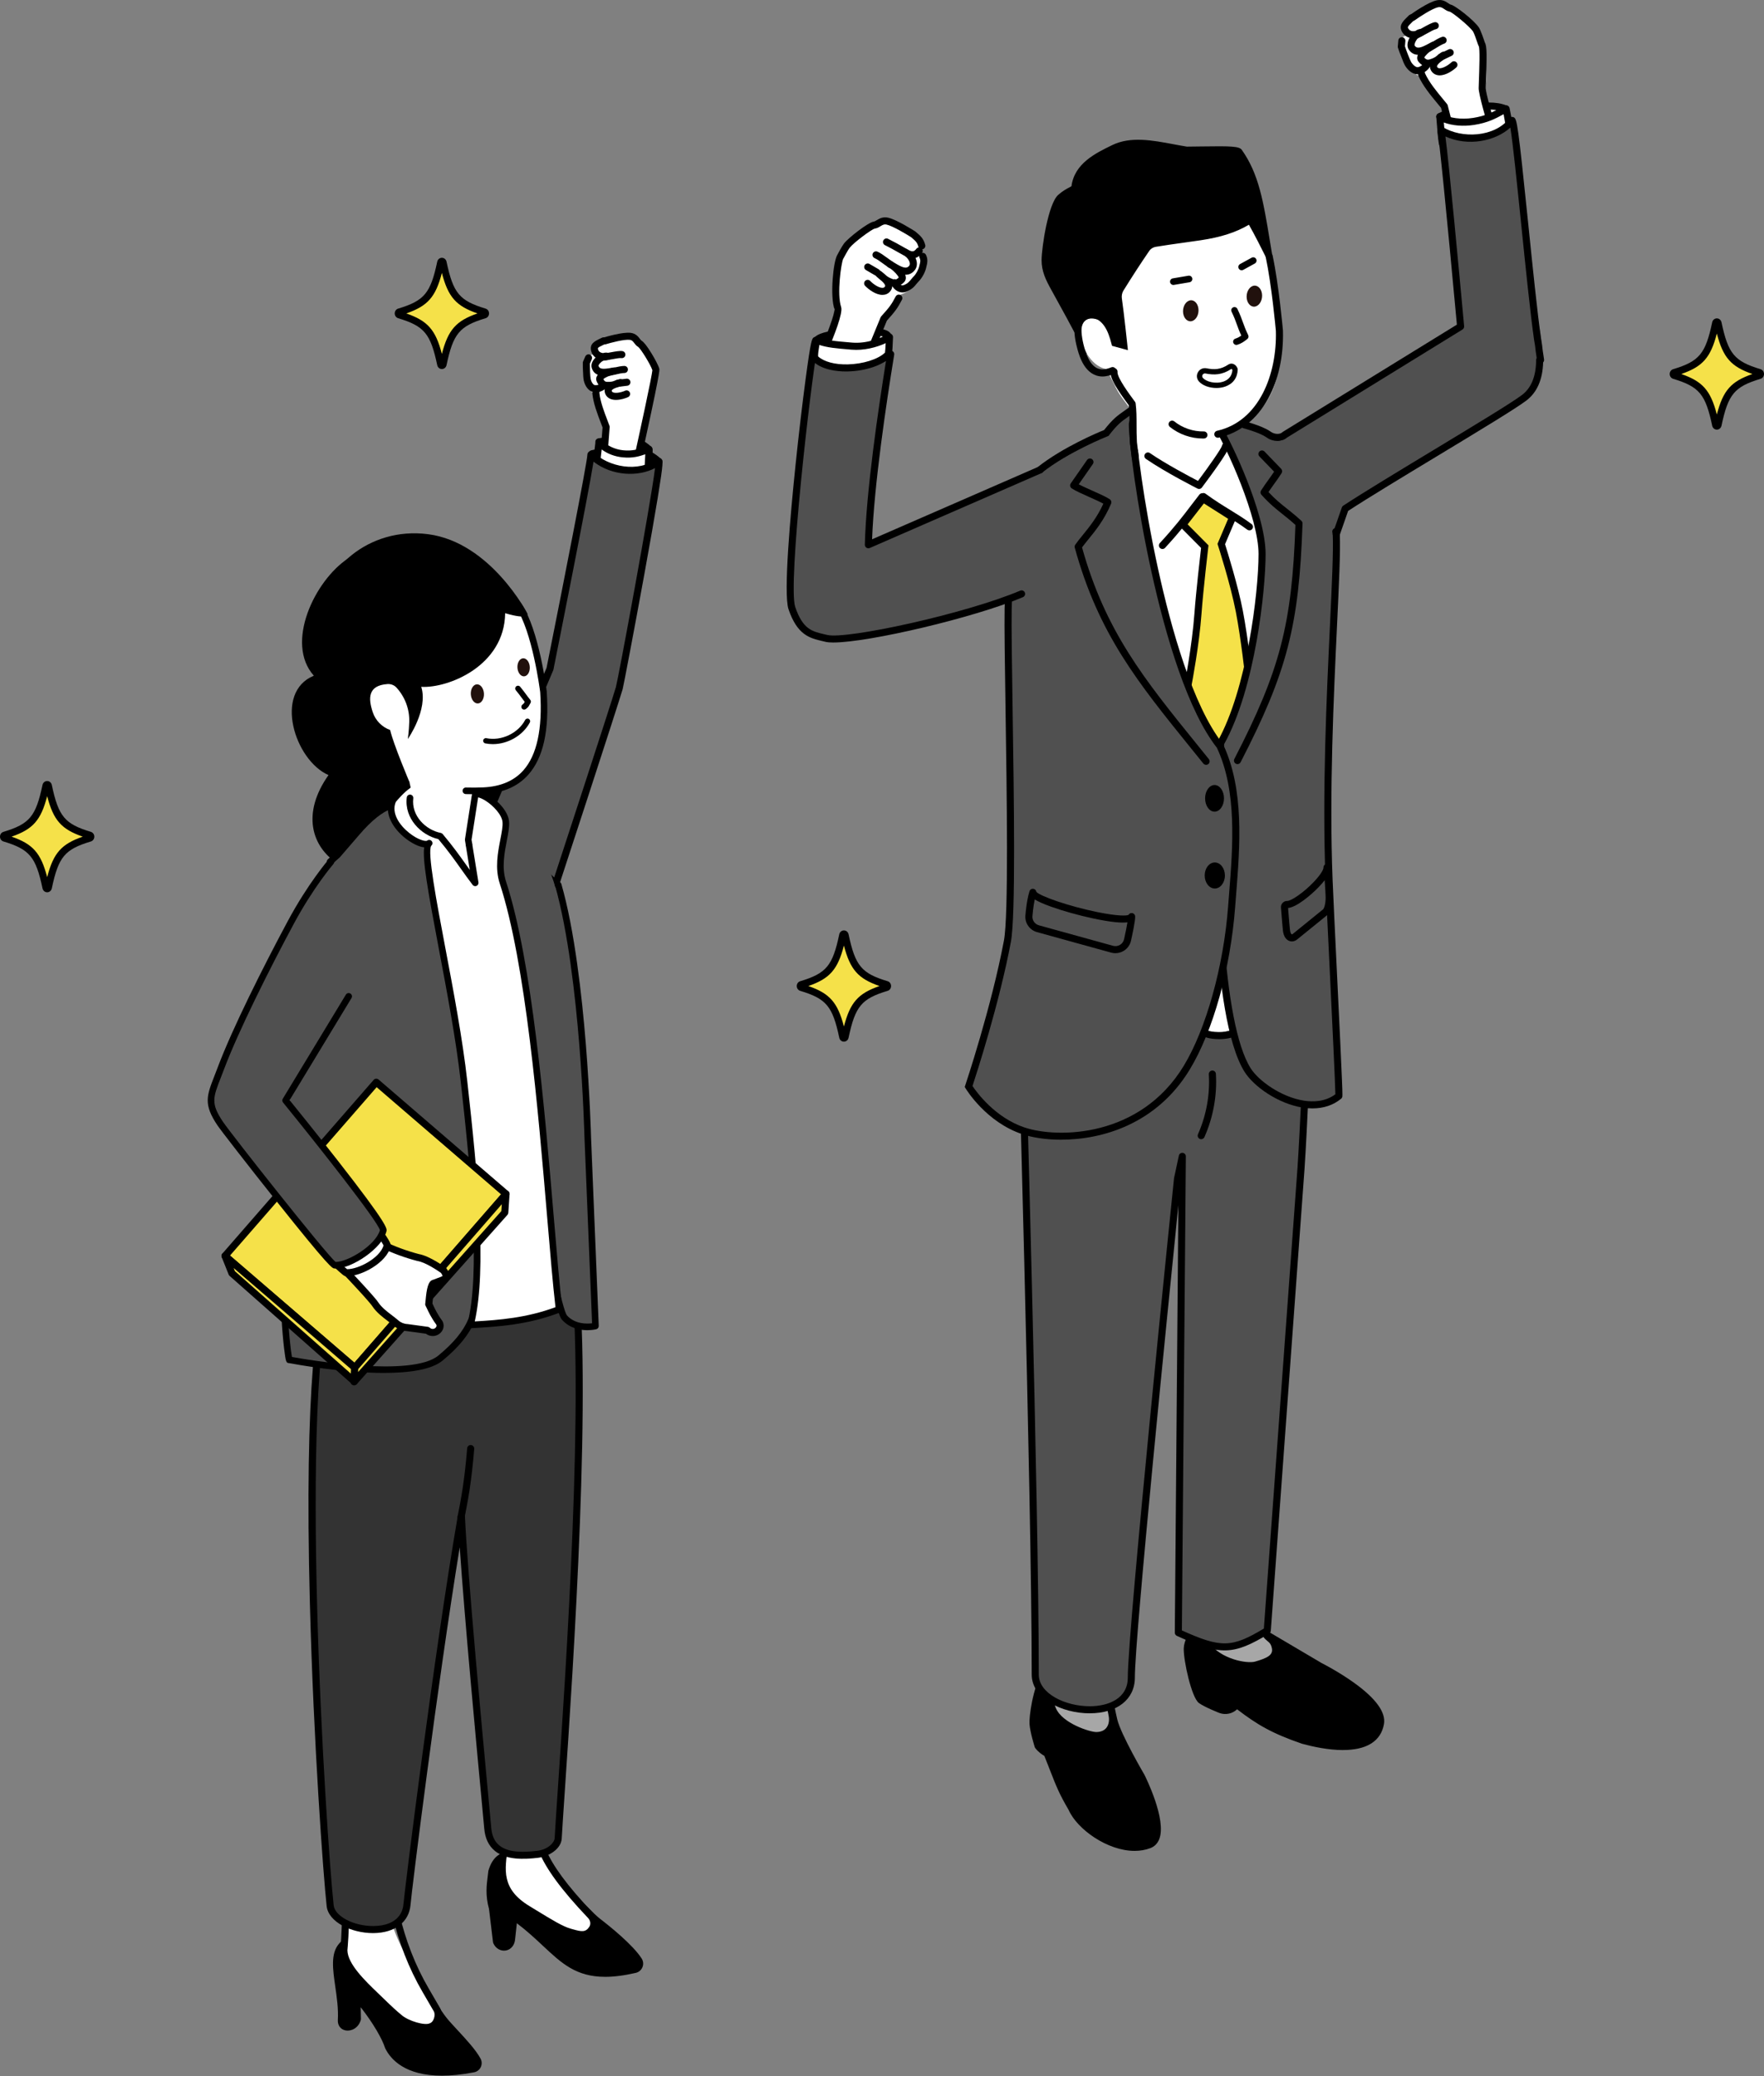 <?xml version="1.0" encoding="UTF-8"?>
<svg xmlns="http://www.w3.org/2000/svg" width="1487" height="1750" viewBox="0 0 1487 1750" fill="none">
  <rect x="0" y="0" width="1487" height="1750" fill="#808080" stroke="none"/>
  <g clip-path="url(#clip0_1296_24112)">
    <path d="M499.18 382.438C508.87 380.388 518.7 378.338 528.61 378.758C538.52 379.178 548.69 382.368 555.48 389.388C545.62 391.838 536.72 395.128 526.55 394.628C516.39 394.128 505.59 390.108 499.18 382.438Z" fill="#505050"></path>
    <path d="M528.66 397.667C527.92 397.667 527.17 397.647 526.41 397.617C514.37 397.027 503.34 392.077 496.9 384.357C496.23 383.557 496.03 382.457 496.37 381.467C496.71 380.477 497.55 379.747 498.57 379.527C508.31 377.467 518.39 375.337 528.74 375.777C540.66 376.287 550.92 380.377 557.63 387.317C558.37 388.087 558.65 389.187 558.35 390.207C558.06 391.227 557.24 392.017 556.2 392.277C554.16 392.787 552.16 393.327 550.18 393.867C543.03 395.807 536.24 397.657 528.66 397.657V397.667ZM505.28 384.217C510.78 388.547 518.43 391.257 526.69 391.657C534.25 392.027 541.22 390.127 548.6 388.127C548.79 388.077 548.98 388.027 549.17 387.977C543.74 384.267 536.58 382.087 528.48 381.747C520.74 381.417 512.94 382.687 505.28 384.227V384.217Z" fill="black"></path>
    <path d="M504.85 372.429C513.65 370.989 522.96 370.199 531.84 370.919C537.33 371.369 542.82 375.069 546.96 378.699C547.8 381.219 545.81 384.099 543.71 385.719C541.6 387.339 538.95 388.009 536.37 388.649C529.15 388.549 521.84 387.819 515.71 383.999C511.27 381.229 507.03 377.189 504.85 372.439V372.429Z" fill="white"></path>
    <path d="M536.37 391.627H536.33C529.25 391.527 521.07 390.847 514.14 386.527C508.63 383.087 504.37 378.527 502.14 373.677C501.75 372.837 501.78 371.857 502.22 371.037C502.66 370.217 503.45 369.647 504.37 369.497C514.63 367.817 523.96 367.297 532.09 367.957C537.31 368.377 542.98 371.247 548.93 376.467C549.33 376.817 549.62 377.257 549.79 377.757C551.09 381.637 548.59 385.737 545.53 388.087C542.9 390.107 539.68 390.907 537.09 391.547C536.86 391.607 536.62 391.637 536.38 391.637L536.37 391.627ZM509.71 374.717C511.61 377.207 514.24 379.557 517.29 381.467C522.87 384.947 529.86 385.557 536.03 385.667C538.17 385.137 540.34 384.557 541.9 383.367C543.09 382.447 544 381.147 544.16 380.227C539.57 376.377 535.24 374.197 531.6 373.897C525.11 373.367 517.76 373.647 509.71 374.727V374.717Z" fill="black"></path>
    <path d="M508.299 299.833L501.089 298.933C497.589 298.493 494.269 300.573 493.119 303.903C488.879 316.223 494.329 329.783 505.919 335.733L511.759 338.733L508.309 299.823L508.299 299.833Z" fill="white"></path>
    <path d="M542.61 361.344C546.83 346.114 552.56 325.774 551.61 323.474C551.61 323.474 553.58 313.874 552.92 311.574C551.5 306.624 542.21 291.324 539.49 289.824C536.77 288.314 536.2 284.144 531.36 283.484C525.02 282.614 510.58 284.624 510.58 284.624C505.92 286.194 503.44 285.524 500.91 291.214C500.55 292.024 500.42 294.354 501.53 294.934L502.96 322.724L502.3 331.284C503.2 340.524 507.41 350.324 510.96 359.854L508.57 391.314L540.26 393.884C540.26 393.884 541.33 366.044 542.63 361.354L542.61 361.344Z" fill="white"></path>
    <path d="M519.249 337.083C517.609 337.083 515.999 336.853 514.569 336.263C512.479 335.413 510.968 333.913 510.208 331.923C509.548 330.203 509.599 328.753 509.889 327.633C507.379 327.163 504.708 325.693 502.898 321.273C502.298 319.803 502.459 318.193 503.349 316.733C503.519 316.453 503.719 316.173 503.949 315.903C501.629 314.983 499.708 313.193 498.768 309.963C497.998 307.293 499.189 304.203 502.059 301.433C500.329 300.183 499.059 298.433 498.449 296.293C496.609 289.873 501.139 287.693 505.939 285.383L507.358 284.693C508.838 283.973 510.619 284.583 511.349 286.063C512.069 287.543 511.459 289.323 509.979 290.053L508.518 290.763C503.718 293.073 503.758 293.193 504.178 294.653C504.698 296.463 506.348 297.373 508.298 297.633C509.978 297.123 511.719 297.023 513.309 297.633C514.549 298.113 515.319 299.353 515.209 300.673C515.089 301.993 514.119 303.083 512.819 303.333C511.569 303.583 510.349 303.683 509.189 303.663C508.569 303.943 507.858 304.353 507.108 304.943C505.218 306.423 504.479 307.903 504.509 308.343C505.369 311.303 508.588 311.283 515.048 310.133C515.258 310.093 515.458 310.063 515.668 310.023C516.398 309.863 517.048 309.763 517.598 309.713C519.208 309.573 520.629 310.743 520.809 312.343C520.989 313.943 519.869 315.403 518.279 315.633C517.729 315.713 517.139 315.813 516.519 315.923C513.609 316.613 509.739 318.363 508.659 319.563C509.779 321.963 510.849 321.943 513.439 321.873H513.889C514.889 321.843 515.848 321.663 516.798 321.403C518.298 320.803 519.879 320.303 521.399 319.833L521.988 319.643C523.558 319.153 525.228 320.023 525.728 321.593C526.218 323.163 525.349 324.833 523.779 325.333C523.129 325.543 522.479 325.773 521.809 326.023C520.879 326.363 519.898 326.723 518.848 327.023C517.348 327.643 516.049 328.343 515.709 329.053C515.679 329.123 515.588 329.293 515.788 329.793C515.908 330.113 516.129 330.473 516.839 330.753C519.169 331.703 523.809 330.773 526.949 329.333C528.449 328.643 530.209 329.303 530.899 330.793C531.589 332.293 530.929 334.053 529.439 334.743C527.159 335.793 523.149 337.083 519.279 337.083H519.249Z" fill="black"></path>
    <path d="M502.269 330.656C501.719 330.656 501.159 330.616 500.609 330.546C495.819 329.876 493.049 324.896 492.119 320.826C491.429 317.786 491.229 308.366 491.289 305.796C491.289 305.406 491.379 305.026 491.539 304.676L493.379 300.466C494.039 298.956 495.799 298.276 497.299 298.926C498.809 299.586 499.489 301.346 498.839 302.846L497.239 306.506C497.209 309.896 497.489 317.556 497.929 319.496C498.539 322.186 500.079 324.446 501.429 324.636C503.089 324.866 504.909 324.376 506.299 323.326C507.609 322.336 509.479 322.596 510.469 323.906C511.459 325.216 511.199 327.086 509.889 328.076C507.679 329.746 504.969 330.656 502.259 330.656H502.269Z" fill="black"></path>
    <path d="M535.629 397.677C535.509 397.677 535.379 397.677 535.259 397.657L508.179 394.277C506.599 394.077 505.459 392.677 505.579 391.097L507.929 360.297C507.459 359.037 506.979 357.777 506.499 356.517C503.369 348.297 500.129 339.807 499.329 331.587C499.309 331.417 499.309 331.237 499.329 331.067L499.479 329.077C499.609 327.437 501.049 326.207 502.679 326.337C504.319 326.467 505.549 327.897 505.419 329.537L505.289 331.267C506.049 338.617 509.109 346.637 512.069 354.397C512.639 355.877 513.199 357.357 513.749 358.837C513.899 359.237 513.959 359.677 513.929 360.107L511.749 388.737L533.319 391.437C539.819 362.087 549.489 317.287 549.949 312.067C548.309 307.107 540.099 293.937 537.979 292.417C536.489 291.597 535.509 290.307 534.639 289.167C533.409 287.557 532.689 286.707 530.959 286.467C526.299 285.837 514.699 288.937 510.629 290.197C509.059 290.677 507.389 289.797 506.909 288.227C506.429 286.657 507.309 284.987 508.879 284.507C510.509 284.007 524.969 279.637 531.769 280.577C536.009 281.157 538.029 283.807 539.369 285.567C539.959 286.337 540.469 287.007 540.939 287.267C542.719 288.257 545.509 291.837 549.229 297.907C551.819 302.127 554.899 307.737 555.779 310.807C556.039 311.717 556.649 313.837 538.539 395.387C538.229 396.767 537.009 397.717 535.629 397.717V397.677Z" fill="black"></path>
    <path d="M507.019 304.247C505.529 304.247 504.239 303.137 504.069 301.617C503.879 299.987 505.039 298.497 506.679 298.307C509.429 297.977 512.269 297.457 514.769 296.997C519.029 296.217 522.399 295.597 524.689 295.957C526.319 296.217 527.419 297.747 527.159 299.367C526.899 300.987 525.369 302.107 523.749 301.837C522.469 301.627 519.099 302.257 515.849 302.847C513.259 303.327 510.319 303.857 507.379 304.207C507.259 304.217 507.139 304.227 507.019 304.227V304.247Z" fill="black"></path>
    <path d="M513.691 316.78C512.301 316.78 511.051 315.8 510.771 314.38C510.451 312.77 511.491 311.2 513.111 310.87C514.431 310.61 515.801 310.29 517.161 309.98C520.651 309.18 523.961 308.44 526.391 308.47C528.041 308.5 529.341 309.86 529.311 311.5C529.281 313.14 527.961 314.43 526.281 314.42C524.571 314.37 521.471 315.09 518.491 315.78C517.081 316.1 515.651 316.43 514.281 316.7C514.081 316.74 513.891 316.76 513.691 316.76V316.78Z" fill="black"></path>
    <path d="M520.65 326.114C519.17 326.114 517.88 325.004 517.7 323.494C517.5 321.864 518.66 320.374 520.3 320.174L528.1 319.224C529.73 319.034 531.22 320.184 531.42 321.824C531.62 323.454 530.46 324.944 528.82 325.144L521.02 326.094C520.9 326.104 520.78 326.114 520.66 326.114H520.65Z" fill="black"></path>
    <path d="M504.94 372.727C504.94 372.727 502.22 394.077 502.72 394.697C510.63 404.547 534 411.707 545.16 401.917C546.5 400.737 547.06 378.757 547.06 378.757C541.08 380.557 535.54 383.597 525.03 382.537C516.05 381.627 509.01 377.417 504.94 372.727Z" fill="white"></path>
    <path d="M530.86 409.555C529.78 409.555 528.67 409.505 527.53 409.405C516.89 408.475 505.73 403.185 500.4 396.545C499.44 395.345 499.11 394.945 501.99 372.335C502.14 371.165 502.96 370.195 504.08 369.855C505.2 369.515 506.42 369.865 507.19 370.755C511.33 375.535 518.12 378.825 525.33 379.555C533.15 380.345 537.97 378.675 542.62 377.065C543.82 376.645 545 376.245 546.2 375.885C547.12 375.615 548.11 375.795 548.87 376.365C549.63 376.945 550.06 377.855 550.04 378.805C549.45 402.085 548.16 403.215 547.13 404.125C543.07 407.695 537.49 409.535 530.87 409.535L530.86 409.555ZM505.65 393.535C510.23 398.595 519.44 402.725 528.05 403.475C532.37 403.855 538.34 403.545 542.7 400.085C543.19 397.885 543.68 390.365 543.95 382.925C539.08 384.605 533.48 386.375 524.74 385.495C518.17 384.835 512.04 382.475 507.19 378.845C506.41 385.305 505.76 391.345 505.66 393.545L505.65 393.535Z" fill="black"></path>
    <path d="M414.611 1577.56C413.871 1585.49 411.351 1594.93 415.151 1608.51L418.531 1636.75C421.591 1643.59 430.811 1642.65 431.281 1634L433.291 1615.64C474.281 1645.18 478.381 1673.14 535.251 1660.09C538.651 1659.32 540.271 1655.43 538.391 1652.49C531.341 1641.43 512.111 1625.98 503.921 1619.69C494.001 1612.07 452.611 1566.71 452.611 1566.71C433.521 1562.37 420.051 1559.27 414.611 1577.57V1577.56Z" fill="black"></path>
    <path d="M510.091 1666.31C485.641 1666.31 473.431 1654.89 457.911 1640.38C451.581 1634.46 444.511 1627.85 435.691 1621.12L434.261 1634.24C433.951 1639.41 430.921 1643.27 426.531 1644.09C422.131 1644.91 417.831 1642.44 415.821 1637.96C415.701 1637.69 415.621 1637.4 415.581 1637.1L412.221 1609.08C409.041 1597.57 410.191 1588.83 411.101 1581.8C411.311 1580.23 411.501 1578.73 411.641 1577.28C411.661 1577.09 411.701 1576.9 411.751 1576.71C417.981 1555.77 434.281 1559.48 453.151 1563.77C453.741 1563.9 454.401 1564.24 454.811 1564.69C455.221 1565.14 496.141 1609.94 505.741 1617.32C513.851 1623.55 533.521 1639.3 540.901 1650.88C542.301 1653.07 542.541 1655.82 541.551 1658.22C540.561 1660.63 538.441 1662.41 535.901 1662.99C525.911 1665.28 517.441 1666.32 510.081 1666.32L510.091 1666.31ZM433.291 1612.65C433.911 1612.65 434.521 1612.84 435.031 1613.21C446.131 1621.21 454.551 1629.08 461.981 1636.03C482.221 1654.96 494.441 1666.38 534.581 1657.17C535.261 1657.02 535.791 1656.57 536.041 1655.94C536.161 1655.65 536.391 1654.88 535.871 1654.07C528.801 1642.98 508.241 1626.75 502.101 1622.03C492.651 1614.77 456.471 1575.33 451.031 1569.39C431.051 1564.87 421.951 1563.67 417.531 1578.13C417.391 1579.57 417.201 1581.03 417.001 1582.57C416.101 1589.45 415.081 1597.25 418.011 1607.7C418.051 1607.85 418.081 1608 418.101 1608.15L421.421 1635.9C422.501 1637.96 424.231 1638.46 425.421 1638.23C427.091 1637.92 428.161 1636.28 428.291 1633.83C428.291 1633.77 428.291 1633.72 428.301 1633.67L430.311 1615.31C430.431 1614.26 431.091 1613.34 432.061 1612.91C432.451 1612.74 432.861 1612.65 433.271 1612.65H433.291Z" fill="black"></path>
    <path d="M420.26 1502.47C444.02 1547.04 399.51 1581.69 444.72 1609.2C462.05 1619.74 472.5 1626.51 480.64 1628.7C487.97 1630.67 494.46 1633.21 499.29 1625.74C501.51 1622.3 500.77 1617.71 497.95 1614.74C439.83 1553.59 454.97 1541.56 451.6 1508.54L420.26 1502.48V1502.47Z" fill="white"></path>
    <path d="M490.77 1633.74C487.68 1633.74 484.52 1632.86 481.52 1632.03C480.97 1631.88 480.42 1631.72 479.86 1631.57C472.28 1629.53 463.05 1623.88 449.07 1615.34C447.2 1614.19 445.23 1612.99 443.17 1611.74C416.18 1595.32 419.23 1575.92 422.47 1555.39C425.01 1539.28 427.63 1522.63 417.63 1503.86C417.09 1502.85 417.18 1501.61 417.86 1500.69C418.54 1499.76 419.7 1499.32 420.82 1499.53L452.16 1505.6C453.45 1505.85 454.42 1506.92 454.56 1508.22C455.26 1515.08 455.18 1520.96 455.11 1526.63C454.83 1547.95 454.61 1564.79 500.11 1612.67C503.96 1616.72 504.67 1622.89 501.79 1627.34C498.61 1632.27 494.75 1633.73 490.77 1633.73V1633.74ZM425.5 1506.51C433.31 1524.86 430.7 1541.49 428.36 1556.32C425.19 1576.42 422.69 1592.3 446.27 1606.65C448.34 1607.91 450.3 1609.11 452.18 1610.26C465.71 1618.53 474.65 1624 481.41 1625.82C481.98 1625.97 482.55 1626.13 483.11 1626.29C490.13 1628.24 493.65 1628.96 496.78 1624.12C498.18 1621.95 497.76 1618.87 495.78 1616.79C448.6 1567.15 448.84 1549.24 449.14 1526.56C449.2 1521.68 449.27 1516.65 448.82 1511.03L425.49 1506.51H425.5Z" fill="black"></path>
    <path d="M308.661 1633.15C268.041 1634.36 289.661 1668.98 287.761 1702.93C287.321 1710.8 298.731 1710.65 301.251 1701.9L300.921 1683.47C314.071 1698.67 324.451 1715.84 327.441 1725.36C339.761 1750.03 375.451 1748.37 398.781 1743.91C402.211 1743.45 404.111 1739.7 402.471 1736.65C396.741 1726.02 380.781 1711.06 374.161 1702.78C363.711 1689.69 344.251 1653.21 344.251 1653.21C335.051 1649.28 316.741 1632.96 308.661 1633.16V1633.15Z" fill="black"></path>
    <path d="M372.56 1749.63C341.61 1749.63 329.48 1736.08 324.78 1726.69C324.71 1726.55 324.65 1726.4 324.6 1726.25C322.3 1718.95 314.74 1705.5 304.06 1691.95L304.24 1701.85C304.24 1702.15 304.21 1702.44 304.12 1702.73C302.17 1709.49 296.15 1712.31 291.48 1711.51C287.22 1710.79 284.53 1707.28 284.79 1702.77C285.32 1693.23 283.95 1683.72 282.63 1674.52C280.49 1659.69 278.65 1646.88 285.68 1638.51C290.12 1633.23 297.61 1630.5 308.57 1630.18H308.58C314.47 1630.01 323.02 1635.92 332.08 1642.16C337.22 1645.7 342.08 1649.04 345.42 1650.47C346.04 1650.74 346.56 1651.21 346.88 1651.81C347.07 1652.17 366.33 1688.2 376.49 1700.93C378.65 1703.64 381.96 1707.21 385.47 1710.99C392.8 1718.9 401.11 1727.86 405.09 1735.24C406.33 1737.53 406.36 1740.29 405.18 1742.61C404.01 1744.9 401.81 1746.48 399.27 1746.85C389.09 1748.79 380.24 1749.63 372.55 1749.63H372.56ZM330.21 1724.23C335.42 1734.46 351.17 1749.99 398.22 1740.99C398.27 1740.98 398.33 1740.97 398.38 1740.96C399.3 1740.84 399.73 1740.18 399.87 1739.91C400.01 1739.63 400.29 1738.9 399.85 1738.07C396.23 1731.36 387.84 1722.31 381.11 1715.04C377.52 1711.17 374.14 1707.52 371.84 1704.64C362.13 1692.47 345.23 1661.31 342.11 1655.5C338.37 1653.71 333.67 1650.47 328.72 1647.06C321.59 1642.15 312.72 1636.1 308.76 1636.13C299.59 1636.4 293.54 1638.44 290.26 1642.34C284.94 1648.67 286.61 1660.25 288.54 1673.67C289.84 1682.72 291.32 1692.97 290.75 1703.1C290.67 1704.61 291.22 1705.41 292.49 1705.63C294.24 1705.92 297.13 1704.82 298.28 1701.47L297.96 1683.52C297.94 1682.27 298.7 1681.13 299.87 1680.68C301.04 1680.23 302.37 1680.56 303.19 1681.51C315.68 1695.95 326.76 1713.45 330.22 1724.21L330.21 1724.23Z" fill="black"></path>
    <path d="M287.939 1537.01C287.939 1537.01 290.879 1583.71 291.219 1611C291.429 1627.88 289.859 1643.74 289.859 1643.74C289.949 1657.9 307.929 1673.8 319.829 1685.36C330.139 1695.37 332.489 1697.37 336.899 1701.04C343.269 1706.35 357.879 1710.87 363.459 1708.21C368.439 1706.5 370.869 1698.43 368.239 1693.87C323.709 1616.8 324.419 1626.14 326.349 1531.03L287.939 1537.01Z" fill="white"></path>
    <path d="M359.029 1711.97C351.059 1711.97 340.13 1707.62 334.98 1703.33C330.41 1699.53 327.969 1697.43 317.749 1687.5C316.699 1686.48 315.61 1685.43 314.48 1684.35C302.22 1672.58 286.969 1657.93 286.879 1643.77C286.879 1643.66 286.88 1643.56 286.89 1643.46C286.91 1643.3 288.44 1627.55 288.23 1611.05C287.9 1584.15 284.989 1537.67 284.959 1537.21C284.859 1535.67 285.95 1534.32 287.48 1534.08L325.89 1528.1C326.76 1527.96 327.649 1528.22 328.309 1528.8C328.969 1529.38 329.349 1530.22 329.329 1531.1L329.219 1536.44C328.106 1590.87 338.83 1637.45 361.39 1676.16C364.28 1681.12 367.42 1686.5 370.82 1692.39C372.59 1695.45 372.769 1699.78 371.299 1703.71C369.969 1707.26 367.529 1709.9 364.579 1710.98C363.049 1711.67 361.139 1711.98 359.029 1711.98V1711.97ZM292.839 1643.87C293.039 1655.49 307.809 1669.68 318.609 1680.05C319.749 1681.14 320.849 1682.2 321.909 1683.23C331.969 1693.01 334.359 1695.06 338.809 1698.76C344.689 1703.66 358.009 1707.52 362.179 1705.53C362.279 1705.48 362.379 1705.44 362.489 1705.4C363.799 1704.95 365.009 1703.54 365.719 1701.62C366.569 1699.35 366.54 1696.9 365.66 1695.36C362.26 1689.48 359.129 1684.11 356.239 1679.15C333.113 1639.47 322.12 1591.86 323.26 1536.31L323.299 1534.52L291.089 1539.54C291.719 1549.92 293.919 1587.69 294.209 1610.97C294.409 1626.89 293.019 1642.11 292.859 1643.87H292.839Z" fill="black"></path>
    <path d="M293.359 470.765C265.279 489.335 240.019 542.065 264.559 569.555C230.399 583.625 248.499 640.945 276.919 653.325C231.069 718.255 312.519 764.475 365.659 719.475C403.259 712.845 412.269 733.915 451.469 716.645C482.329 687.325 475.629 656.885 451.049 637.035C421.169 612.915 441.429 558.015 409.669 536.425C416.349 502.965 386.929 467.195 352.809 467.305L293.369 470.775L293.359 470.765Z" fill="black"></path>
    <path d="M555.381 388.894C541.701 400.044 514.281 399.534 498.131 383.234C498.081 391.414 463.611 563.814 463.611 563.814L410.311 689.294L468.541 745.084C468.541 745.084 513.721 602.054 519.581 582.474C520.641 578.914 558.141 391.464 555.381 388.904V388.894Z" fill="#505050"></path>
    <path d="M468.539 748.055C467.779 748.055 467.039 747.764 466.479 747.224L408.249 691.435C407.359 690.575 407.079 689.255 407.569 688.115L460.749 562.915C474.579 493.725 495.119 388.985 495.149 383.205C495.149 382.005 495.889 380.915 496.999 380.465C498.109 380.005 499.399 380.275 500.239 381.125C512.619 393.625 538.579 398.725 553.489 386.575C554.639 385.635 556.309 385.685 557.399 386.705C558.899 388.095 559.519 388.675 554.409 419.815C551.779 435.875 547.959 457.685 543.059 484.625C534.899 529.495 525.499 578.824 524.879 580.904C519.079 600.294 471.839 744.534 471.359 745.984C471.039 746.954 470.239 747.695 469.249 747.945C469.009 748.005 468.769 748.034 468.529 748.034L468.539 748.055ZM413.859 688.555L467.179 739.645C475.259 714.955 513.979 596.585 519.179 579.205C521.459 570.645 548.599 424.245 552.179 394.555C538.059 402.075 515.979 401.335 500.339 389.155C495.519 419.255 469.739 548.365 466.539 564.385C466.499 564.585 466.439 564.774 466.359 564.964L413.869 688.544L413.859 688.555Z" fill="black"></path>
    <path d="M483.03 1062.31C464.65 1087.18 297.49 1097.48 280.33 1074.27C245.92 1159.14 272.42 1552.21 278.32 1606.32C280.68 1628.1 340.27 1638.19 343.08 1605.43C344.31 1591.08 369.16 1392.52 388.94 1277.73C391.89 1341.23 409.52 1521.81 411.17 1541.05C413.28 1565.68 436.91 1564.94 453.23 1563.02C463.9 1561.76 470.26 1554.73 470.54 1549.58C473.58 1493.79 499.02 1179.7 483.04 1062.3L483.03 1062.31Z" fill="#333333"></path>
    <path d="M314.36 1629.45C296.6 1629.45 276.83 1620.38 275.35 1606.64C272.48 1580.3 264.34 1469.59 261.23 1351.91C256.33 1166.9 267.41 1098.2 277.57 1073.15C277.98 1072.15 278.89 1071.45 279.96 1071.31C281.03 1071.17 282.09 1071.63 282.73 1072.5C288.1 1079.77 314.22 1084.28 350.88 1084.28C410.65 1084.28 471.29 1073.18 480.64 1060.54C481.36 1059.56 482.6 1059.12 483.78 1059.42C484.95 1059.72 485.83 1060.7 485.99 1061.91C499.63 1162.08 483.18 1405.22 476.16 1509.05C474.94 1527.15 473.97 1541.44 473.52 1549.75C473.05 1558.38 462.81 1564.9 453.58 1565.98C441.67 1567.38 426.77 1567.99 417.21 1560.2C411.94 1555.9 408.9 1549.54 408.2 1541.31C407.9 1537.78 407.04 1528.69 405.86 1516.1C401.37 1468.24 391.7 1365.27 387.53 1304.23C368.44 1421.72 347.18 1592.47 346.05 1605.69C344.81 1620.15 332.89 1629.25 314.95 1629.45C314.76 1629.45 314.57 1629.45 314.37 1629.45H314.36ZM281.57 1079.45C250.42 1169.87 274.93 1547.8 281.27 1606C282.28 1615.34 298.31 1623.62 314.87 1623.49C336.24 1623.25 339.63 1610.6 340.1 1605.18C341.33 1590.92 365.91 1393.74 385.99 1277.23C386.25 1275.73 387.59 1274.67 389.11 1274.76C390.63 1274.85 391.83 1276.08 391.9 1277.6C394.31 1329.36 406.55 1459.83 411.78 1515.55C412.96 1528.15 413.82 1537.26 414.12 1540.81C414.69 1547.47 416.93 1552.31 420.96 1555.6C428.79 1561.98 442.12 1561.35 452.87 1560.08C462.01 1559 467.35 1553.11 467.55 1549.44C468 1541.09 468.97 1526.78 470.2 1508.66C477.08 1406.94 493.02 1171.28 480.8 1068.43C470.5 1075.72 450.15 1080.54 433.56 1083.43C408.71 1087.77 378.57 1090.25 350.87 1090.25C329.89 1090.25 295 1088.76 281.57 1079.46V1079.45Z" fill="black"></path>
    <path d="M495.43 957.971C492.75 924.811 484.8 744.921 449.5 709.701L409 671.861C409 671.861 362.35 668.201 329.62 678.911C320.1 682.031 309.94 691.071 300.56 702.081L284.46 720.751C260.8 740.651 247.1 769.891 246.75 800.811C245.92 872.921 242.83 1027.93 240.39 1054.8C237.95 1081.67 243.57 1147.57 243.89 1146.21C243.89 1146.21 345.81 1165.83 371.32 1144.74C406.62 1115.55 403.9 1083.37 404.71 1032.32C412.99 1034.51 459.86 1041.37 459.86 1041.37C459.86 1041.37 470.91 1104.95 476.86 1110.7C487.65 1121.12 501.79 1117.92 503.36 1115.21C505.19 1112.04 500.57 1087.9 501.05 1083.54C503.17 1064.23 495.44 957.981 495.44 957.981L495.43 957.971Z" fill="#505050"></path>
    <path d="M323.729 1157.27C288.719 1157.27 249.159 1150.03 243.829 1149.02C243.679 1149.02 243.519 1149 243.369 1148.98C241.339 1148.61 240.919 1148.54 239.459 1136.44C238.769 1130.7 237.819 1121.17 237.209 1108.36C236.199 1086.85 236.059 1052.87 241.169 1013.14C241.369 1011.62 242.759 1010.55 244.269 1010.75C245.789 1010.94 246.859 1012.33 246.659 1013.85C238.049 1080.91 244.289 1134.03 246.089 1143.8C259.389 1146.21 347.069 1161.19 369.549 1142.6C382.539 1131.86 390.609 1122 394.939 1111.57C395.529 1110.16 397.149 1109.49 398.559 1110.07C399.969 1110.66 400.639 1112.28 400.059 1113.69C395.369 1124.98 386.799 1135.52 373.079 1146.86C363.569 1154.72 344.439 1157.26 323.729 1157.26V1157.27Z" fill="black"></path>
    <path d="M278.241 729.176C277.531 729.176 276.811 728.906 276.271 728.356C275.191 727.266 275.211 725.516 276.291 724.436C278.271 722.486 280.361 720.576 282.501 718.766L298.461 700.266C309.491 687.316 319.681 679.236 328.751 676.276C330.201 675.806 331.771 676.596 332.241 678.046C332.721 679.496 331.921 681.066 330.471 681.546C322.501 684.156 312.881 691.876 302.661 703.876L286.551 722.556C286.451 722.666 286.351 722.776 286.241 722.866C284.151 724.626 282.111 726.486 280.191 728.386C279.651 728.916 278.951 729.186 278.241 729.186V729.176Z" fill="black"></path>
    <path d="M495.079 1121.24C488.999 1121.24 480.439 1119.74 473.939 1112.65C472.809 1111.42 469.819 1108.16 462.749 1072.54C462.449 1071.04 463.429 1069.58 464.929 1069.28C466.429 1068.98 467.889 1069.96 468.189 1071.46C474.469 1103.09 477.309 1108.11 478.029 1108.9C484.739 1116.22 494.719 1115.97 499.099 1115.43L492.669 958.089C492.659 957.699 491.779 923.189 488.279 880.049C485.059 840.299 478.909 784.899 467.889 746.659C467.469 745.189 468.309 743.649 469.779 743.229C471.249 742.799 472.789 743.649 473.209 745.119C484.359 783.799 490.569 839.619 493.799 879.629C497.299 922.919 498.189 957.559 498.199 957.899L504.729 1117.64C504.779 1118.95 503.909 1120.12 502.629 1120.44C502.339 1120.51 499.309 1121.24 495.079 1121.24Z" fill="black"></path>
    <path d="M426.371 692.71C427.311 703.89 417.701 724.85 423.901 743.82C453.411 834.07 467.201 1071.14 471.251 1103.67C471.301 1104.06 416.671 1116.62 396.661 1116.82C407.791 1072.97 400.151 992.71 391.161 911.79C382.171 830.87 352.591 717.77 361.771 710.74C353.261 717.26 308.331 684.27 346.131 661.18C347.321 669.19 359.811 695.61 373.651 699.83C373.761 700.55 381.321 703.14 381.291 704.17C381.161 708.89 394.831 671.21 399.571 669.46C406.681 666.78 425.421 681.53 426.371 692.7V692.71Z" fill="white"></path>
    <path d="M474.01 1103.34C471.72 1084.05 469.44 1057.1 466.81 1025.9C459.13 934.97 448.61 810.43 426.54 742.95C422.79 731.48 425.26 718.75 427.24 708.53C428.45 702.28 429.5 696.88 429.13 692.48C428.42 684.09 419.91 675.1 412.31 670.29C409.13 668.28 403.12 665.17 398.6 666.87C397.17 667.41 396.45 669.01 396.98 670.44C397.52 671.87 399.12 672.6 400.55 672.06C401.85 671.57 405.08 672.28 409.35 674.98C415.88 679.1 423.09 686.8 423.61 692.95C423.92 696.58 422.94 701.64 421.8 707.49C419.69 718.35 417.07 731.86 421.27 744.69C443.13 811.55 453.62 935.72 461.28 1026.38C463.82 1056.49 466.03 1082.64 468.25 1101.85C443.81 1110.92 420.8 1112.66 400.22 1113.85C410.16 1069.09 402.93 992.6 393.92 911.49C389.98 876.02 382.16 834.72 375.26 798.28C368.11 760.54 360.01 717.78 363.54 712.89C364.69 711.95 364.89 710.26 363.98 709.07C363.05 707.85 361.31 707.63 360.1 708.56C358.9 709.48 352.51 708.08 345.1 702.22C336.91 695.75 329.65 685.49 333.64 675.98C334.86 674.51 340.62 667.74 345.72 664.28C346.99 663.42 347.32 661.7 346.46 660.43C345.6 659.16 343.88 658.83 342.61 659.69C336.22 664.02 329.38 672.41 329.1 672.77C328.95 672.96 328.82 673.16 328.72 673.38C323.13 685.89 331.74 698.72 341.67 706.56C346.68 710.51 352.7 713.74 357.57 714.25C356.09 724.78 360.39 749.46 369.83 799.3C376.71 835.64 384.51 876.83 388.43 912.09C397.27 991.63 404.98 1072.9 394 1116.13C393.78 1116.98 393.99 1117.89 394.55 1118.57C395.08 1119.21 395.86 1119.58 396.69 1119.58C396.74 1119.58 396.79 1119.58 396.85 1119.58C419.32 1118.31 444.79 1116.87 472.28 1106.25C473.46 1105.79 474.18 1104.6 474.03 1103.34H474.01Z" fill="black"></path>
    <path d="M400.601 744.176C391.141 731.796 384.381 720.626 371.041 704.806C356.841 702.036 342.401 694.116 336.331 682.326C330.261 670.536 347.961 670.626 345.941 662.786C343.981 655.036 343.391 649.386 341.281 641.836L372.621 641.336L402.851 648.286L394.691 707.836L400.591 744.176H400.601Z" fill="white"></path>
    <path d="M407.57 666.471C448 664.631 461.42 632.591 458.12 583.151C458.12 583.151 450.63 522.531 433.25 505.641C415.32 481.861 400.559 488.141 375.019 474.881C329.669 455.121 275.819 482.771 278.929 533.911C281.349 566.841 302.27 609.661 332.95 637.511C333.27 638.441 339.84 656.181 340.18 657.191C340.18 657.191 367.139 668.301 407.579 666.461L407.57 666.471Z" fill="white"></path>
    <path d="M398.51 669.444C396.55 669.444 394.59 669.414 392.64 669.354C391.11 669.314 389.91 668.034 389.95 666.504C389.99 664.974 391.26 663.744 392.8 663.814C397.66 663.954 402.58 663.914 407.44 663.694C421.91 663.034 433.23 658.244 441.08 649.464C452.61 636.554 457.42 614.334 455.36 583.414C455.08 581.204 448.72 532.414 435.02 512.154C434.16 510.884 434.5 509.164 435.76 508.304C437.03 507.444 438.75 507.784 439.61 509.044C454.31 530.774 460.61 580.694 460.87 582.804C460.87 582.854 460.88 582.904 460.88 582.964C463.09 615.924 457.96 638.894 445.21 653.154C436.33 663.094 423.71 668.504 407.7 669.234C404.65 669.374 401.58 669.444 398.52 669.444H398.51Z" fill="black"></path>
    <path d="M278.96 586.98C302.06 650.1 345.28 659.51 345.28 659.51C345.28 659.51 331.47 626.91 328.88 615.34C322.21 612.95 316.61 607.57 314.2 600.27C310.36 588.72 310 577.77 326.61 576.61C329.48 576.41 332.31 577.49 334.25 579.62C341.45 587.52 345.33 597.91 344.99 608.59C344.74 616.33 343.79 622.93 343.79 622.93C343.79 622.93 361.15 598.13 355.1 578.95C377.81 580.25 425.27 561.34 425.83 516.89C446.19 522.89 444.64 517.28 444.64 517.28C444.64 517.28 413.65 457.17 360.91 450.29C309.87 443.62 271.03 481.78 270.6 514.65C264.55 547.92 278.99 586.97 278.99 586.97L278.96 586.98Z" fill="black"></path>
    <path d="M388.661 1281.93C388.471 1281.93 388.281 1281.91 388.081 1281.87C386.471 1281.55 385.411 1279.99 385.731 1278.37C388.571 1263.86 391.511 1248.86 393.811 1220.79C393.941 1219.15 395.391 1217.91 397.021 1218.06C398.661 1218.19 399.881 1219.63 399.751 1221.27C397.421 1249.67 394.451 1264.84 391.581 1279.51C391.301 1280.93 390.051 1281.92 388.661 1281.92V1281.93Z" fill="black"></path>
    <path d="M407.95 584.584C408.2 589.034 405.93 592.794 402.88 592.964C399.82 593.134 397.14 589.664 396.89 585.214C396.64 580.764 398.91 577.004 401.96 576.834C405.02 576.664 407.7 580.134 407.95 584.584Z" fill="#21110D"></path>
    <path d="M446.591 562.191C446.831 566.391 444.701 569.931 441.821 570.101C438.951 570.261 436.421 566.991 436.181 562.791C435.941 558.591 438.071 555.051 440.951 554.881C443.821 554.721 446.351 557.991 446.591 562.191Z" fill="#21110D"></path>
    <path d="M441.839 598.151C441.149 598.151 440.459 597.841 439.989 597.251C439.189 596.231 439.359 594.761 440.379 593.951C441.609 592.981 441.679 592.851 442.079 592.081C442.149 591.941 442.229 591.781 442.329 591.611C441.249 590.241 440.509 589.231 439.739 588.171C438.579 586.581 437.379 584.941 434.839 581.821C434.019 580.821 434.169 579.341 435.179 578.521C436.179 577.701 437.659 577.851 438.479 578.861C441.089 582.071 442.389 583.841 443.529 585.401C444.489 586.721 445.399 587.961 446.999 589.931C447.629 590.711 447.699 591.811 447.159 592.661C446.709 593.371 446.449 593.861 446.249 594.261C445.569 595.561 445.139 596.191 443.289 597.651C442.859 597.991 442.349 598.151 441.839 598.151Z" fill="black"></path>
    <path d="M415.46 627.245C413.32 627.245 411.17 627.035 409.07 626.605C407.86 626.355 407.08 625.175 407.33 623.965C407.58 622.755 408.76 621.975 409.97 622.225C422.57 624.805 436.64 618.205 442.71 606.875C443.29 605.785 444.65 605.375 445.73 605.965C446.82 606.545 447.23 607.905 446.64 608.985C440.69 620.095 428.03 627.245 415.45 627.245H415.46Z" fill="black"></path>
    <path d="M189.68 1058.62L317.2 912.219L426.56 1006.42L299.05 1152.83L189.68 1058.62Z" fill="#F5E149"></path>
    <path d="M299.05 1155.81C298.36 1155.81 297.67 1155.57 297.11 1155.09L187.74 1060.89C187.14 1060.37 186.77 1059.64 186.71 1058.85C186.65 1058.06 186.91 1057.28 187.44 1056.68L314.96 910.282C316.04 909.042 317.91 908.912 319.15 909.982L428.52 1004.18C429.12 1004.7 429.49 1005.43 429.55 1006.22C429.61 1007.01 429.35 1007.79 428.82 1008.39L301.31 1154.79C300.72 1155.47 299.89 1155.81 299.06 1155.81H299.05ZM193.9 1058.32L298.75 1148.63L422.35 1006.72L317.5 916.412L193.9 1058.32Z" fill="black"></path>
    <path d="M189.68 1058.62L195.52 1073.23L298.66 1164.42L299.05 1152.83L189.68 1058.62Z" fill="#F5E149"></path>
    <path d="M298.66 1167.4C297.95 1167.4 297.24 1167.14 296.69 1166.65L193.54 1075.47C193.19 1075.16 192.92 1074.78 192.75 1074.34L186.91 1059.73C186.4 1058.45 186.83 1057 187.95 1056.2C189.07 1055.4 190.59 1055.47 191.63 1056.37L301 1150.57C301.68 1151.16 302.06 1152.02 302.03 1152.93L301.65 1164.52C301.61 1165.67 300.91 1166.7 299.85 1167.16C299.47 1167.32 299.07 1167.4 298.67 1167.4H298.66ZM198.02 1071.48L295.89 1158L296.02 1154.16L196.97 1068.84L198.02 1071.47V1071.48Z" fill="black"></path>
    <path d="M298.5 1164.8L425.52 1022.07L426.56 1006.42L299.05 1152.83L298.5 1164.8Z" fill="#F5E149"></path>
    <path d="M298.501 1167.78C298.121 1167.78 297.741 1167.71 297.381 1167.56C296.211 1167.09 295.471 1165.93 295.531 1164.67L296.071 1152.7C296.101 1152.03 296.361 1151.38 296.801 1150.88L424.311 1004.48C425.151 1003.52 426.511 1003.2 427.691 1003.68C428.871 1004.17 429.611 1005.36 429.531 1006.63L428.491 1022.28C428.451 1022.94 428.181 1023.57 427.741 1024.06L300.721 1166.78C300.141 1167.43 299.331 1167.78 298.491 1167.78H298.501ZM301.981 1154L301.861 1156.54L422.621 1020.85L423.011 1015.04L301.981 1153.99V1154Z" fill="black"></path>
    <path d="M370.01 1114.55C364.83 1107.57 362.49 1101.13 361.4 1099.31C361.7 1099.51 362.12 1082.12 365.87 1081.67C373.38 1078.47 379.38 1078.62 373.91 1070.88C373.91 1070.88 361.08 1061.44 352.47 1060.01C340.71 1056.96 330.27 1052.74 322.14 1048.88C311.03 1043.61 307.69 1023.37 307.69 1023.37L270.76 1050.1C270.76 1050.1 311.35 1091.91 316.36 1099.43C320.92 1106.26 328.45 1110.52 333.84 1115.27C336.46 1117.58 339.78 1118.91 343.27 1119.07L360.3 1121.39C363.14 1124.15 367.79 1123.69 370.02 1120.42C370.04 1120.39 370.06 1120.35 370.09 1120.32C371.28 1118.57 371.28 1116.25 370.01 1114.55Z" fill="white"></path>
    <path d="M364.75 1126.17C362.68 1126.17 360.67 1125.48 359.03 1124.22L343 1122.03C338.9 1121.81 334.95 1120.21 331.88 1117.5C330.31 1116.12 328.53 1114.76 326.65 1113.33C322.28 1110.01 317.33 1106.24 313.89 1101.08C310.04 1095.32 282.6 1066.57 268.63 1052.17C268.03 1051.55 267.72 1050.7 267.8 1049.84C267.87 1048.98 268.32 1048.19 269.02 1047.68L305.95 1020.95C306.79 1020.34 307.88 1020.22 308.83 1020.61C309.78 1021 310.47 1021.86 310.64 1022.88C311.51 1028.09 315.49 1042.42 323.42 1046.19C333.27 1050.86 343.26 1054.53 353.1 1057.09C362.3 1058.7 375.13 1068.08 375.68 1068.48C375.94 1068.67 376.16 1068.9 376.35 1069.16C377.96 1071.44 379.69 1074.43 378.76 1077.37C377.76 1080.51 374.6 1081.63 370.94 1082.93C369.69 1083.37 368.4 1083.83 367.06 1084.4C367.02 1084.42 366.98 1084.43 366.94 1084.45C366.37 1085.34 365.44 1088.22 364.65 1097.4C364.61 1097.91 364.57 1098.37 364.52 1098.78C364.74 1099.22 364.98 1099.74 365.26 1100.34C366.57 1103.15 368.77 1107.85 372.42 1112.76C374.43 1115.46 374.49 1119.17 372.56 1121.99L372.49 1122.1C370.94 1124.37 368.47 1125.84 365.72 1126.12C365.4 1126.15 365.08 1126.17 364.77 1126.17H364.75ZM275.29 1050.49C284.17 1059.68 314.4 1091.11 318.84 1097.76C321.73 1102.09 326.06 1105.39 330.26 1108.58C332.23 1110.08 334.09 1111.5 335.82 1113.02C337.91 1114.87 340.61 1115.95 343.41 1116.08C343.5 1116.08 343.59 1116.09 343.68 1116.1L360.71 1118.42C361.34 1118.51 361.93 1118.79 362.38 1119.23C363.11 1119.93 364.1 1120.28 365.11 1120.18C366.12 1120.08 366.99 1119.56 367.56 1118.72C367.56 1118.72 367.63 1118.61 367.64 1118.61C368.12 1117.9 368.12 1116.98 367.62 1116.31C363.61 1110.92 361.26 1105.87 359.85 1102.86C359.44 1101.99 359.06 1101.17 358.85 1100.83C358.4 1100.09 358.32 1099.22 358.55 1098.43C358.59 1098.1 358.63 1097.56 358.69 1096.88C359.64 1085.94 360.95 1079.73 365.01 1078.78C366.41 1078.19 367.75 1077.72 368.93 1077.3C370.44 1076.76 372.49 1076.04 373.04 1075.52C373 1075.26 372.79 1074.52 371.75 1072.98C369.59 1071.44 358.99 1064.1 351.98 1062.93C351.89 1062.92 351.81 1062.9 351.72 1062.88C341.47 1060.22 331.09 1056.41 320.86 1051.56C311.9 1047.31 307.55 1035.15 305.77 1028.43L275.3 1050.49H275.29Z" fill="black"></path>
    <path d="M281.74 1064.06C281.74 1064.06 290.97 1072.72 291.64 1072.77C302.42 1073.46 323.18 1062.73 326.42 1049.93C326.81 1048.39 317.91 1036.27 317.91 1036.27C314.44 1041.12 308.89 1047.71 300.65 1053.79C293.61 1058.98 286.87 1062.14 281.74 1064.07V1064.06Z" fill="white"></path>
    <path d="M292.581 1075.77C292.191 1075.77 291.821 1075.76 291.461 1075.73C290.261 1075.65 289.721 1075.62 279.711 1066.22C278.961 1065.52 278.631 1064.47 278.831 1063.47C279.031 1062.46 279.741 1061.63 280.701 1061.26C287.201 1058.81 293.321 1055.48 298.891 1051.37C305.271 1046.66 310.861 1040.99 315.491 1034.52C316.051 1033.74 316.941 1033.28 317.891 1033.27C318.881 1033.29 319.741 1033.72 320.311 1034.49C330.051 1047.74 329.641 1049.35 329.311 1050.64C325.781 1064.61 304.531 1075.76 292.581 1075.76V1075.77ZM292.581 1069.82C292.581 1069.82 292.661 1069.82 292.711 1069.82C302.331 1069.82 320.031 1060.52 323.351 1049.86C322.671 1048.4 320.361 1044.85 317.851 1041.29C313.381 1046.92 308.201 1051.91 302.421 1056.18C297.681 1059.68 292.571 1062.65 287.191 1065.04C289.481 1067.14 291.601 1069.03 292.591 1069.82H292.581Z" fill="black"></path>
    <path d="M323.07 1037.21C324.71 1030.73 241.43 927.608 241.43 927.608L312.96 798.808L266.26 740.758C266.26 740.758 242.97 780.458 222.37 821.548C205.5 855.208 191.26 890.408 186.21 900.448C175.37 922.028 173.86 930.958 188.51 951.408C194.12 959.238 278.01 1066.2 282.08 1066.46C293.84 1067.22 319.54 1051.19 323.07 1037.21Z" fill="#505050"></path>
    <path d="M282.9 1069.25C282.56 1069.25 282.23 1069.24 281.91 1069.22C280.08 1069.1 278.01 1068.97 232.16 1011.37C209.1 982.404 186.02 952.634 183.3 948.584C171.4 930.864 174.17 923.764 180.87 906.604C181.72 904.424 182.64 902.064 183.61 899.484C195.83 866.944 222.12 814.514 242.65 776.294C259.68 744.594 276.61 724.964 276.78 724.764C277.78 723.614 279.53 723.484 280.69 724.494C281.85 725.494 281.97 727.244 280.97 728.404C280.8 728.594 264.25 747.804 247.54 778.924C227.1 816.984 200.93 869.154 188.8 901.434C187.82 904.044 186.89 906.424 186.03 908.624C179.56 925.194 177.61 930.194 187.9 945.504C194.93 955.964 274.53 1056.75 282.89 1063.72H282.94C293.38 1063.72 316.66 1049.66 320.28 1036.93C317.96 1028.8 269.16 966.884 238.6 929.324C237.86 928.414 237.77 927.144 238.38 926.144L291.56 838.414C292.35 837.104 294.06 836.684 295.37 837.484C296.68 838.274 297.1 839.984 296.3 841.284L244.13 927.344C248.93 933.264 267 955.594 284.71 978.264C327.12 1032.53 326.33 1035.63 325.76 1037.89C322.11 1052.37 296.62 1069.26 282.9 1069.26V1069.25Z" fill="black"></path>
    <path d="M395.319 714.481C393.989 714.481 392.809 713.511 392.589 712.151L391.959 708.271C391.909 707.981 391.909 707.691 391.959 707.401L397.849 669.571C398.079 668.061 399.499 667.021 401.009 667.261C402.519 667.491 403.559 668.911 403.319 670.421L397.499 707.811L398.059 711.251C398.309 712.761 397.279 714.181 395.769 714.431C395.619 714.451 395.469 714.471 395.319 714.471V714.481Z" fill="black"></path>
    <path d="M400.6 746.951C399.76 746.951 398.93 746.561 398.4 745.861C394.98 741.381 391.96 737.141 388.77 732.651C383.31 724.971 377.68 717.041 369.53 707.321C354.9 703.981 340.77 689.881 342.88 672.221C343.06 670.701 344.44 669.621 345.96 669.801C347.48 669.981 348.56 671.361 348.38 672.881C346.59 687.781 359.02 699.641 371.56 702.091C372.18 702.211 372.74 702.541 373.15 703.021C381.77 713.251 387.62 721.481 393.28 729.441C394.2 730.741 395.11 732.011 396.01 733.281L392.58 712.161C392.33 710.651 393.36 709.231 394.87 708.981C396.38 708.741 397.8 709.761 398.05 711.271L403.32 743.741C403.52 744.991 402.85 746.231 401.68 746.731C401.33 746.881 400.95 746.961 400.59 746.961L400.6 746.951Z" fill="black"></path>
    <path d="M1000.84 1389.64C1001.1 1378.61 1016.23 1360.28 1030.44 1355.91L1112.6 1404.41C1112.6 1404.41 1167.33 1431.85 1163.7 1452.74C1159.24 1478.42 1121.91 1473.4 1098.4 1466.96C1071.37 1457.65 1059.43 1449.93 1042.4 1436.67C1039.49 1441.04 1033.99 1442.88 1029.04 1441.11C1029.04 1441.11 1016.93 1436.37 1012.39 1433.07C1007.85 1429.77 1000.59 1400.65 1000.84 1389.62V1389.64Z" fill="black"></path>
    <path d="M1132.07 1475.15C1119.58 1475.15 1106.45 1472.27 1097.61 1469.85C1097.55 1469.83 1097.49 1469.81 1097.43 1469.79C1071.95 1461.02 1059.47 1453.56 1042.83 1440.79C1038.96 1444.49 1033.26 1445.8 1028.04 1443.94C1027.44 1443.71 1015.43 1438.99 1010.64 1435.5C1004.44 1430.99 997.631 1399.75 997.861 1389.57C998.161 1376.73 1014.75 1357.62 1029.56 1353.06C1030.36 1352.81 1031.23 1352.91 1031.95 1353.34L1114.02 1401.79C1115.35 1402.46 1128.39 1409.12 1141.24 1418.31C1159.81 1431.6 1168.35 1443.36 1166.63 1453.25C1165.39 1460.38 1161.8 1465.87 1155.96 1469.58C1149.5 1473.68 1140.95 1475.13 1132.07 1475.13V1475.15ZM1099.28 1464.13C1110.75 1467.26 1138.69 1473.51 1152.76 1464.57C1157.19 1461.76 1159.81 1457.73 1160.76 1452.25C1162.02 1445.02 1153.85 1434.69 1137.77 1423.18C1124.88 1413.95 1111.39 1407.16 1111.26 1407.09C1111.2 1407.06 1111.14 1407.03 1111.08 1406.99L1030.09 1359.18C1017.1 1363.93 1004.03 1380.53 1003.81 1389.72C1003.55 1400.99 1010.84 1427.96 1014.15 1430.7C1017.6 1433.21 1026.85 1437.08 1030.12 1438.37C1033.7 1439.64 1037.76 1438.29 1039.91 1435.05C1040.37 1434.36 1041.09 1433.89 1041.91 1433.76C1042.73 1433.63 1043.56 1433.84 1044.22 1434.35C1061.81 1448.04 1073.36 1455.21 1099.27 1464.14L1099.28 1464.13Z" fill="black"></path>
    <path d="M1055.56 1240.6C1057 1290.22 1054.72 1335.78 1064.96 1372.69C1067.71 1382.62 1073.3 1379.58 1075.11 1388.89C1076.92 1398.2 1066.46 1401.26 1058.8 1403.46C1051.14 1405.66 1027.42 1401.37 1017.08 1386.57C1011.07 1377.97 1012.43 1381.21 1009.81 1358.85C1006.34 1329.36 1024.45 1285.29 1013.6 1247.3C1029.54 1245.93 1050.37 1243.06 1055.55 1240.6H1055.56Z" fill="#FAF0A4"></path>
    <path d="M1055.56 1240.6C1057 1290.22 1054.72 1335.78 1064.96 1372.69C1067.71 1382.62 1073.3 1379.58 1075.11 1388.89C1076.92 1398.2 1066.46 1401.26 1058.8 1403.46C1051.14 1405.66 1027.42 1401.37 1017.08 1386.57C1011.07 1377.97 1012.43 1381.21 1009.81 1358.85C1006.34 1329.36 1024.45 1285.29 1013.6 1247.3C1029.54 1245.93 1050.37 1243.06 1055.55 1240.6H1055.56Z" fill="#A7A7A7"></path>
    <path d="M1053.76 1407.01C1042.42 1407.01 1023.79 1401.37 1014.64 1388.28L1013.56 1386.74C1009.21 1380.57 1009.13 1379.88 1007.88 1368.35C1007.61 1365.89 1007.29 1362.89 1006.85 1359.2C1005.39 1346.75 1007.61 1331.99 1009.97 1316.36C1013.25 1294.61 1016.97 1269.96 1010.73 1248.12L1009.74 1244.64L1013.34 1244.33C1031.78 1242.75 1050.14 1239.87 1054.27 1237.91L1058.39 1235.95L1058.52 1240.52C1058.85 1251.72 1058.98 1262.75 1059.11 1273.42C1059.56 1309.55 1059.98 1343.67 1067.81 1371.89C1068.93 1375.93 1070.47 1377.22 1072.25 1378.71C1074.43 1380.53 1076.91 1382.6 1078.02 1388.32C1080.36 1400.36 1067.37 1404.09 1059.61 1406.33C1058.05 1406.78 1056.04 1407.01 1053.74 1407.01H1053.76ZM1017.38 1249.96C1022.68 1272.1 1019.07 1296.02 1015.87 1317.26C1013.57 1332.48 1011.4 1346.86 1012.77 1358.51C1013.21 1362.23 1013.53 1365.24 1013.8 1367.71C1014.58 1374.83 1016.12 1380.02 1018.42 1383.3L1019.52 1384.86C1029.06 1398.51 1051.19 1402.55 1057.97 1400.6C1068.25 1397.64 1073.28 1395.11 1072.18 1389.46C1071.47 1385.82 1070.26 1384.81 1068.44 1383.28C1066.33 1381.51 1063.7 1379.32 1062.08 1373.48C1054.04 1344.51 1053.62 1310.01 1053.16 1273.49C1053.04 1264.12 1052.92 1254.47 1052.68 1244.69C1044.41 1246.87 1028.89 1248.85 1017.37 1249.95L1017.38 1249.96Z" fill="black"></path>
    <path d="M880.411 1413.3C886.931 1403.56 916.391 1407.7 931.621 1411.89C931.621 1411.89 935.771 1436.81 938.931 1450.05C942.091 1463.29 962.091 1497.38 962.091 1497.38C962.091 1497.38 987.601 1547.85 968.641 1555.04C945.201 1563.94 911.741 1543.27 903.511 1524.31C893.461 1507.17 892.311 1501.92 882.721 1477.92C882.721 1477.92 878.511 1476.09 875.081 1471.69C875.081 1471.69 871.291 1459.64 870.811 1452.93C870.381 1446.98 873.901 1423.04 880.411 1413.3Z" fill="black"></path>
    <path d="M956.451 1560.15C933.411 1560.15 907.971 1541.81 900.851 1525.67C892.881 1512.06 890.421 1505.76 885.061 1492.02C883.721 1488.59 882.201 1484.68 880.361 1480.07C878.681 1479.14 875.471 1477.05 872.731 1473.53C872.511 1473.25 872.341 1472.93 872.241 1472.59C872.081 1472.08 868.341 1460.13 867.841 1453.15C867.401 1447.02 870.761 1422.37 877.941 1411.65C887.771 1396.96 931.971 1408.9 932.411 1409.02C933.531 1409.33 934.371 1410.26 934.561 1411.4C934.601 1411.65 938.731 1436.37 941.831 1449.36C944.861 1462.02 964.461 1495.54 964.661 1495.88C964.691 1495.93 964.721 1495.99 964.751 1496.04C965.521 1497.57 983.621 1533.7 977.231 1550.17C975.781 1553.91 973.251 1556.49 969.701 1557.83C965.491 1559.43 961.011 1560.15 956.451 1560.15ZM877.761 1470.27C880.581 1473.68 883.881 1475.18 883.921 1475.19C884.631 1475.51 885.201 1476.09 885.481 1476.81C887.521 1481.9 889.171 1486.15 890.611 1489.85C895.871 1503.34 898.271 1509.49 906.071 1522.8C906.131 1522.9 906.191 1523.01 906.231 1523.12C913.581 1540.07 945.301 1560.7 967.571 1552.25C969.521 1551.51 970.821 1550.16 971.661 1548.01C976.161 1536.42 964.421 1508.64 959.461 1498.8C958.121 1496.51 939.201 1464.05 936.021 1450.74C933.341 1439.53 930.021 1420.38 928.991 1414.27C912.071 1409.94 887.641 1407.85 882.881 1414.95C876.751 1424.11 873.401 1447.6 873.771 1452.71C874.171 1458.24 877.031 1467.91 877.751 1470.27H877.761Z" fill="black"></path>
    <path d="M940.799 1302C935.079 1344.4 930.569 1385.67 933.559 1418.57C934.359 1427.42 935.469 1436.31 937.389 1445.23C939.249 1453.84 935.369 1462.73 924.379 1462.95C917.989 1463.08 893.499 1455.22 887.369 1441.09C883.809 1432.89 887.329 1431.21 888.339 1411.81C889.669 1386.23 889.989 1328.82 886.669 1294.91C899.439 1296.12 936.369 1303.31 940.799 1301.99V1302Z" fill="#A7A7A7"></path>
    <path d="M924.24 1465.95C916.69 1465.95 891.36 1457.8 884.64 1442.29C882.15 1436.55 882.7 1433.2 883.61 1427.63C884.19 1424.09 884.98 1419.24 885.37 1411.67C886.75 1385.14 886.96 1328.41 883.71 1295.22L883.36 1291.62L886.96 1291.96C892.04 1292.44 900.65 1293.82 909.77 1295.27C920.77 1297.03 937.4 1299.69 940.01 1299.14L944.43 1297.82L943.76 1302.41C937.39 1349.65 933.73 1387.43 936.53 1418.31C937.48 1428.82 938.65 1436.93 940.31 1444.61C941.57 1450.46 940.49 1456.11 937.34 1460.1C935.29 1462.69 931.4 1465.8 924.45 1465.95C924.38 1465.95 924.32 1465.95 924.25 1465.95H924.24ZM889.97 1298.31C892.89 1332.15 892.65 1386.23 891.31 1411.98C890.9 1419.87 890.08 1424.9 889.48 1428.58C888.6 1433.97 888.31 1435.78 890.1 1439.91C895.67 1452.76 919.03 1460.08 924.31 1459.98C928.02 1459.9 930.83 1458.7 932.65 1456.4C934.69 1453.81 935.36 1449.97 934.47 1445.87C932.76 1437.94 931.56 1429.61 930.58 1418.85C927.79 1388.18 931.24 1351.12 937.37 1305.09C932.26 1304.83 923.17 1303.46 908.81 1301.16C901.71 1300.03 894.92 1298.94 889.96 1298.31H889.97Z" fill="black"></path>
    <path d="M996.671 974.728L993.321 1376.22C1028.66 1392.36 1038.3 1392.72 1068.28 1374.5L1096.71 985.028C1096.71 985.028 1102.51 899.638 1101.88 826.488C1101.64 836.308 860.061 826.258 860.061 826.258C860.061 826.258 872.681 1259.79 872.681 1411.55C872.681 1444.77 953.671 1455.95 953.671 1414.13C953.671 1372.31 992.621 993.588 992.621 993.588L996.661 974.728H996.671Z" fill="#505050"></path>
    <path d="M918.631 1444.19C895.101 1444.19 869.701 1431.71 869.701 1411.54C869.701 1261.56 857.211 830.684 857.081 826.344C857.061 825.514 857.381 824.714 857.961 824.134C858.551 823.554 859.361 823.254 860.181 823.274C946.881 826.884 1087.26 830.464 1099.32 824.944C1099.85 824.064 1100.84 823.464 1101.9 823.494C1103.53 823.504 1104.84 824.824 1104.86 826.444C1105.48 898.874 1099.74 984.364 1099.68 985.214L1071.24 1374.69C1071.17 1375.65 1070.64 1376.52 1069.82 1377.02C1039.61 1395.38 1028.71 1395.65 992.071 1378.91C991.001 1378.42 990.321 1377.35 990.331 1376.18L993.341 1015.88C985.051 1097.41 956.651 1379.18 956.651 1414.11C956.651 1432.37 941.731 1444.17 918.631 1444.17V1444.19ZM863.131 829.364C864.281 869.274 875.661 1268.33 875.661 1411.54C875.661 1427.5 897.881 1438.23 918.631 1438.23C934.131 1438.23 950.691 1431.9 950.691 1414.13C950.691 1373.12 988.061 1008.78 989.651 993.294C989.661 993.184 989.681 993.084 989.701 992.974L993.741 974.114C994.061 972.624 995.441 971.594 996.981 971.774C998.501 971.944 999.651 973.234 999.631 974.764L996.291 1374.31C1029.23 1389.21 1038.41 1388.99 1065.4 1372.74L1093.72 984.814C1093.78 983.994 1099.26 902.384 1098.91 831.244C1090.21 833.134 1063.98 834.874 977.181 832.964C926.481 831.844 876.081 829.894 863.111 829.374L863.131 829.364Z" fill="black"></path>
    <path d="M941.951 367.018C953.531 350.468 969.291 340.348 988.041 346.418C1006.79 352.488 1021.13 345.868 1042.64 379.508C1064.15 413.148 1087.31 486.498 1072.42 548.268C1057.53 610.038 1064.83 860.428 1064.83 860.428C1064.83 860.428 971.191 895.018 943.051 856.338C900.461 730.928 970.581 555.548 964.871 530.618C954.391 484.838 927.371 417.008 925.711 397.708C924.061 378.408 941.941 367.018 941.941 367.018H941.951Z" fill="white"></path>
    <path d="M1014.15 420.377L997.16 442.217L1015.58 460.777C1015.58 460.777 1011.3 496.947 1009.82 517.347C1007.81 545.097 1001.2 578.717 1001.2 578.717L1007.52 632.157L1027.7 664.517L1042.14 652.707L1053.03 574.007C1053.03 574.007 1049.36 539.427 1044.71 515.277C1040.1 491.317 1029.47 458.567 1029.47 458.567L1039.01 436.137L1014.14 420.367L1014.15 420.377Z" fill="#F5E149"></path>
    <path d="M1026.99 668.974L1004.67 633.174L998.211 578.604L998.301 578.144C998.371 577.814 1004.9 544.384 1006.87 517.134C1008.17 499.194 1011.67 468.784 1012.47 461.854L993.211 442.454L1013.47 416.414L1042.76 434.994L1032.67 458.724C1034.53 464.584 1043.53 493.284 1047.66 514.724C1052.28 538.724 1055.98 573.354 1056.01 573.704L1056.05 574.064L1044.95 654.284L1026.98 668.984L1026.99 668.974ZM1010.42 631.154L1028.45 660.074L1039.36 651.144L1050.04 573.964C1049.63 570.224 1046.12 538.284 1041.8 515.844C1037.28 492.344 1026.76 459.814 1026.65 459.494L1026.31 458.434L1035.29 437.314L1014.84 424.344L1001.13 441.974L1018.72 459.694L1018.55 461.124C1018.51 461.484 1014.26 497.464 1012.81 517.564C1010.94 543.414 1005.03 574.664 1004.23 578.834L1010.42 631.154Z" fill="black"></path>
    <path d="M1125.8 445.355C1125.45 437.225 1142.13 419.385 1136.89 410.465C1129.48 390.495 1110.77 385.455 1095.54 376.315C1084.61 369.755 1071.57 372.965 1064.12 364.825C1056.67 356.685 1023.21 353.805 1023.21 353.805C1036.38 374.495 1063.89 434.945 1063.89 466.925C1063.89 498.905 1054.4 581.115 1029.01 626.335C1022.84 720.165 1025.78 860.775 1051.69 901.965C1063.34 920.475 1105.04 943.435 1128.62 923.845C1129.22 922.305 1121.58 773.505 1120.33 741.535C1115.74 624.145 1127.47 484.165 1125.79 445.365L1125.8 445.355Z" fill="#505050"></path>
    <path d="M1106.4 934.292C1103.72 934.292 1100.94 934.062 1098.08 933.612C1077.21 930.292 1056.82 915.712 1049.16 903.532C1034.07 879.542 1027.88 825.322 1025.34 784.052C1022.36 735.672 1022.61 678.102 1026.03 626.122C1026.06 625.682 1026.19 625.242 1026.41 624.862C1050.79 581.452 1060.91 500.572 1060.91 466.912C1060.91 436.932 1034.88 377.672 1020.7 355.392C1020.09 354.432 1020.08 353.222 1020.67 352.252C1021.26 351.282 1022.35 350.732 1023.47 350.832C1023.85 350.862 1032.98 351.662 1042.88 353.612C1044.49 353.932 1045.55 355.492 1045.23 357.112C1044.91 358.722 1043.35 359.782 1041.73 359.462C1036.98 358.532 1032.35 357.862 1028.87 357.422C1035.09 368.232 1043.64 385.622 1051.26 405.042C1058.38 423.162 1066.87 448.612 1066.87 466.922C1066.87 497.512 1058.06 580.112 1031.94 627.192C1025.13 731.772 1030.61 862.852 1054.21 900.372C1061.01 911.182 1080.08 924.722 1099.03 927.742C1106.48 928.922 1117.02 928.902 1125.68 922.372C1125.56 913.632 1123.02 861.222 1120.97 818.622C1119.37 785.582 1117.86 754.372 1117.37 741.642C1114.47 667.592 1118.31 586.392 1121.12 527.092C1122.76 492.382 1124.06 464.932 1123.46 450.642L1123.11 448.592C1122.83 446.972 1123.92 445.432 1125.54 445.152C1127.17 444.872 1128.7 445.962 1128.98 447.582L1129.37 449.822C1129.39 449.952 1129.4 450.072 1129.41 450.202C1130.04 464.702 1128.73 492.362 1127.07 527.372C1124.27 586.562 1120.44 667.612 1123.33 741.402C1123.83 754.102 1125.33 785.302 1126.93 818.322C1132.01 923.392 1131.86 923.772 1131.41 924.912C1131.23 925.382 1130.93 925.792 1130.54 926.112C1124.03 931.522 1115.8 934.282 1106.42 934.282L1106.4 934.292Z" fill="black"></path>
    <path d="M954.55 357.411C954.55 385.621 980.35 567.811 1028.39 628.781C1047.42 669.241 1041.55 720.631 1038.24 764.271C1034.14 818.401 1018.55 870.101 1000.37 900.041C963.33 961.051 892.81 963.181 862.94 953.291C833.07 943.401 816.51 915.851 816.51 915.851C816.51 915.851 838.55 850.261 849.22 793.351C855.19 761.491 848.99 557.891 849.84 513.121C850.67 468.921 861.91 407.711 876.51 396.151C899.44 378.001 932.6 364.961 932.6 364.961C941.56 353.421 944.78 352.241 953.24 346.061C961.47 339.951 955.31 352.901 954.55 357.411Z" fill="#505050"></path>
    <path d="M894.62 960.692C881.51 960.692 870.09 958.792 862 956.112C831.43 945.992 814.65 918.542 813.95 917.372L813.24 916.192L813.68 914.882C813.9 914.232 835.78 848.822 846.29 792.782C850.26 771.632 848.73 670.322 847.61 596.362C847.05 559.532 846.58 527.722 846.85 513.042C847.61 472.692 857.95 407.012 874.65 393.792C896 376.892 925.51 364.582 930.74 362.472C938.11 353.082 941.9 350.412 947.58 346.412C948.76 345.582 950.04 344.682 951.47 343.632C952.82 342.632 956.04 340.242 958.73 342.162C961.66 344.252 960.32 348.482 958.63 353.832C958.18 355.252 957.71 356.722 957.52 357.652C957.6 371.362 963.9 423.442 976.35 480.142C987.16 529.332 1005.36 594.732 1030.71 626.902L1030.92 627.172L1031.07 627.482C1049 665.602 1045.27 712.822 1041.98 754.482C1041.71 757.852 1041.45 761.182 1041.2 764.462C1037.25 816.622 1022.58 869.152 1002.91 901.552C974.93 947.632 928.97 960.662 894.61 960.662L894.62 960.692ZM819.79 915.422C823.23 920.592 838.82 942.152 863.88 950.452C891.7 959.662 961.03 959.082 997.83 898.482C1016.75 867.312 1031.45 814.542 1035.27 764.032C1035.52 760.742 1035.78 757.402 1036.05 754.032C1039.28 713.222 1042.93 666.992 1025.83 630.342C977.41 568.452 951.57 386.442 951.57 357.402L951.61 356.912C951.83 355.592 952.38 353.872 952.96 352.052C953.19 351.312 953.51 350.322 953.79 349.332C952.8 350.042 951.88 350.692 951.01 351.302C945.26 355.342 942.1 357.572 934.95 366.782L934.45 367.432L933.69 367.732C933.36 367.862 900.66 380.832 878.36 398.482C867.39 407.172 853.84 459.162 852.82 513.172C852.55 527.752 853.02 559.512 853.58 596.282C854.76 674.632 856.23 772.152 852.15 793.892C842.41 845.842 822.99 905.682 819.79 915.422Z" fill="black"></path>
    <path d="M1043.16 644.082C1042.7 644.082 1042.23 643.972 1041.8 643.752C1040.34 643.002 1039.76 641.202 1040.52 639.742C1078.92 565.302 1089.13 526.322 1092 442.462C1087.8 438.662 1084.32 435.902 1080.96 433.232C1075.46 428.862 1070.26 424.742 1063.34 417.062C1062.45 416.072 1062.32 414.602 1063.03 413.472C1065.06 410.262 1067.2 407.282 1069.27 404.402C1070.85 402.202 1072.48 399.932 1074.04 397.592L1061.65 384.732C1060.51 383.552 1060.54 381.662 1061.73 380.522C1062.92 379.382 1064.8 379.412 1065.94 380.602L1079.97 395.162C1080.92 396.152 1081.08 397.662 1080.34 398.822C1078.31 402.032 1076.17 405.012 1074.1 407.892C1072.5 410.112 1070.86 412.392 1069.29 414.762C1075.1 421.002 1079.55 424.532 1084.64 428.572C1088.35 431.522 1092.2 434.562 1097.02 439.002C1097.66 439.592 1098.01 440.422 1097.98 441.292C1095.14 527.192 1084.9 566.672 1045.8 642.482C1045.27 643.512 1044.23 644.092 1043.15 644.092L1043.16 644.082Z" fill="black"></path>
    <path d="M1016.69 644.691C1015.82 644.691 1014.96 644.311 1014.37 643.581C1011.05 639.461 1007.79 635.441 1004.6 631.491C958.981 575.111 926.011 534.381 905.991 461.631C905.761 460.781 905.911 459.861 906.421 459.141C908.261 456.501 910.461 453.791 912.801 450.921C918.241 444.231 924.921 436.021 930.101 424.551C927.021 422.871 922.581 420.891 918.261 418.971C912.311 416.321 906.691 413.821 903.411 411.651C902.741 411.211 902.281 410.511 902.131 409.731C901.981 408.941 902.151 408.131 902.611 407.471L916.351 387.741C917.291 386.391 919.151 386.051 920.501 387.001C921.851 387.941 922.181 389.801 921.241 391.151L909.351 408.231C912.401 409.851 916.601 411.721 920.691 413.541C926.641 416.191 932.261 418.691 935.531 420.861C936.721 421.651 937.181 423.171 936.631 424.491C931.001 438.001 923.471 447.261 917.421 454.691C915.501 457.051 913.671 459.301 912.121 461.431C931.851 532.141 964.351 572.301 1009.24 627.761C1012.44 631.711 1015.7 635.741 1019.02 639.861C1020.05 641.141 1019.85 643.021 1018.57 644.051C1018.02 644.491 1017.36 644.711 1016.7 644.711L1016.69 644.691Z" fill="black"></path>
    <path d="M979.901 462.763C979.181 462.763 978.451 462.503 977.881 461.973C976.671 460.863 976.591 458.973 977.711 457.763C990.421 443.973 997.151 435.093 1003.67 426.503C1006.13 423.263 1008.45 420.203 1011.06 416.903C1012.08 415.613 1013.96 415.393 1015.25 416.423C1016.54 417.443 1016.76 419.323 1015.73 420.613C1013.15 423.863 1010.85 426.893 1008.42 430.113C1001.82 438.813 995.001 447.813 982.101 461.813C981.511 462.453 980.711 462.773 979.911 462.773L979.901 462.763Z" fill="black"></path>
    <path d="M1053.21 447.061C1052.6 447.061 1051.98 446.871 1051.45 446.481C1045.22 441.901 1039.6 438.441 1033.65 434.791C1027.24 430.851 1020.61 426.771 1012.73 420.981C1011.4 420.011 1011.12 418.141 1012.09 416.811C1013.06 415.481 1014.93 415.201 1016.26 416.171C1023.95 421.821 1030.47 425.831 1036.78 429.711C1042.83 433.431 1048.55 436.951 1054.98 441.681C1056.31 442.651 1056.59 444.521 1055.62 445.851C1055.04 446.641 1054.13 447.071 1053.22 447.071L1053.21 447.061Z" fill="black"></path>
    <path d="M1031.79 672.941C1031.79 679.141 1028.23 684.171 1023.83 684.171C1019.43 684.171 1015.87 679.141 1015.87 672.941C1015.87 666.741 1019.43 661.711 1023.83 661.711C1028.23 661.711 1031.79 666.741 1031.79 672.941Z" fill="black"></path>
    <path d="M1032.56 737.964C1032.56 744.024 1028.75 748.944 1024.04 748.944C1019.33 748.944 1015.52 744.024 1015.52 737.964C1015.52 731.904 1019.33 726.984 1024.04 726.984C1028.75 726.984 1032.56 731.904 1032.56 737.964Z" fill="black"></path>
    <path d="M940.25 803.469C939.05 803.469 937.85 803.309 936.68 802.989L874.19 785.709C867.58 783.879 863.43 777.439 864.48 770.669C864.58 769.329 865.42 759.249 867.8 751.299C868.24 749.829 869.73 748.929 871.24 749.229C872.52 749.489 873.45 750.529 873.61 751.769C876.57 755.329 900.99 763.939 925.33 768.879C942.54 772.369 949.7 771.949 951.3 771.189C951.88 770.119 953.06 769.489 954.31 769.649C955.72 769.829 956.81 770.989 956.9 772.409C957.14 776.059 954.08 789.879 953.46 792.609C952.79 796.189 950.56 799.449 947.38 801.429C945.23 802.769 942.75 803.459 940.26 803.459L940.25 803.469ZM872.24 758.149C870.9 764.669 870.42 771.159 870.41 771.239C870.41 771.329 870.39 771.419 870.38 771.509C869.75 775.299 872.07 778.939 875.77 779.959L938.26 797.239C940.3 797.799 942.42 797.499 944.22 796.379C946.02 795.259 947.23 793.489 947.62 791.409C948.71 786.559 949.79 781.219 950.41 777.439C945.58 778.049 936.87 777.489 920.94 774.059C908.97 771.479 895.93 767.819 886.07 764.279C879.42 761.889 875.04 759.899 872.24 758.149Z" fill="black"></path>
    <path d="M1089.06 793.551C1088.27 793.551 1087.47 793.401 1086.7 793.091C1084.95 792.391 1081.95 790.261 1081.41 783.801C1081.41 783.721 1080.28 772.001 1079.8 764.921C1079.7 763.481 1080.19 762.111 1081.18 761.061C1082.19 759.991 1083.64 759.391 1085.13 759.401H1085.15C1088.47 759.401 1098.66 752.621 1107.38 743.511C1114.05 736.531 1115.7 732.501 1115.64 731.341C1115.56 729.741 1116.76 728.361 1118.36 728.221C1119.96 728.091 1121.38 729.231 1121.58 730.821C1122.79 740.611 1123.32 753.331 1123.34 753.871C1123.79 759.891 1122.71 767.881 1119.26 770.961C1119.23 770.991 1119.19 771.021 1119.15 771.051L1093.66 791.731C1092.3 792.921 1090.68 793.541 1089.06 793.541V793.551ZM1085.8 765.341C1086.3 772.391 1087.33 783.161 1087.34 783.281C1087.57 786.071 1088.4 787.371 1088.9 787.571C1089.14 787.671 1089.5 787.461 1089.74 787.251C1089.77 787.221 1089.81 787.191 1089.85 787.161L1115.32 766.501C1116.34 765.521 1117.87 760.671 1117.39 754.231C1117.39 754.081 1117.15 748.481 1116.66 741.941C1115.29 743.721 1113.63 745.621 1111.69 747.651C1105.07 754.571 1092.95 764.731 1085.81 765.351L1085.8 765.341Z" fill="black"></path>
    <path d="M1077.38 277.3C1077.38 277.3 1072.67 205.82 1053.44 184.89C1034.04 155.84 1016.34 162.21 987.319 144.98C935.539 118.81 926.379 195.7 926.589 255.79C927.229 294.5 930.049 306.82 939.379 324.12C942.769 332.04 948.199 338.38 953.079 345C954.349 355.04 954.609 360.9 955.339 373.62C959.059 382 981.789 402.18 1010.31 409.96C1013.75 410.9 1015.18 412.47 1017.49 400.59C1019.09 392.39 1021.26 379.6 1020.68 367.05C1060.23 362.17 1085.47 329.16 1077.37 277.3H1077.38Z" fill="white"></path>
    <path d="M914.56 290.651C905.77 273.661 897.96 259.321 888.73 242.711C884.57 235.221 880.97 228.151 881 219.341C881.05 206.821 887.06 172.591 894.03 166.471C901.1 160.261 905.81 160.201 906.1 157.771C908.24 139.931 924.35 132.031 938.92 124.951C956.77 116.281 979.81 123.341 1000.25 126.561C1018 126.521 1042.43 125.321 1044.36 128.041C1059.67 149.651 1062.64 174.501 1069.36 214.681C1068.15 212.291 1059.4 194.521 1053.82 185.301C1041.78 193.061 1028.01 197.121 1011.88 199.551C999.14 201.471 986.35 203.021 973.64 205.141C971.12 205.561 968.1 207.231 966.62 209.391C958.92 220.591 951.52 232.051 944.32 243.641C942.99 245.781 942.32 249.121 942.69 251.681C944.65 265.261 947.35 291.151 947.35 291.151L938.08 288.621C938.08 288.621 934.79 276.861 930.9 273.341C925.65 268.601 919.87 272.361 917.43 279.491C916 283.671 915.53 286.291 914.54 290.651H914.56Z" fill="black"></path>
    <path d="M915.66 299.262L911.91 292.022C902.94 274.672 895.11 260.342 886.13 244.162C881.68 236.142 877.99 228.742 878.03 219.332C878.07 208.302 883.65 171.632 892.07 164.242C895.96 160.822 899.23 159.122 901.39 157.992C902.04 157.652 902.81 157.252 903.2 156.982C905.76 137.752 923.41 129.182 937.62 122.282C953.06 114.782 971.46 118.242 989.27 121.592C993.16 122.322 996.83 123.012 1000.49 123.592C1004.46 123.582 1008.76 123.512 1013.06 123.442C1038.11 123.042 1044.69 123.342 1046.8 126.322C1061.18 146.622 1064.94 169.482 1070.64 204.102C1071.17 207.352 1071.73 210.712 1072.31 214.192L1075.53 233.472L1066.03 214.682C1063.83 210.282 1057.59 197.792 1052.8 189.432C1041.92 195.872 1029.28 199.942 1012.33 202.492C1007.28 203.252 1002.15 203.962 997.19 204.652C989.62 205.702 981.79 206.792 974.14 208.072C972.24 208.392 970.02 209.702 969.08 211.072C961.87 221.552 954.6 232.722 946.86 245.212C945.91 246.742 945.38 249.392 945.65 251.252C947.59 264.732 950.3 290.582 950.33 290.842L950.78 295.172L935.68 291.042L935.22 289.412C934.04 285.182 931.28 277.672 928.92 275.542C927.04 273.842 925.71 274.182 925.28 274.292C923.31 274.802 921.39 277.152 920.27 280.442C919.15 283.712 918.65 285.962 917.96 289.072L915.66 299.242V299.262ZM940.47 286.192L943.93 287.132C943.07 279.182 941.19 262.152 939.74 252.112C939.27 248.842 940.09 244.812 941.79 242.082C949.58 229.512 956.9 218.272 964.16 207.712C966.31 204.592 970.22 202.702 973.14 202.212C980.87 200.922 988.74 199.822 996.35 198.772C1001.3 198.082 1006.41 197.372 1011.42 196.622C1028.89 193.982 1041.46 189.722 1052.19 182.812L1054.77 181.152L1056.36 183.772C1058.42 187.172 1060.9 191.712 1063.27 196.222C1058.47 167.502 1054.34 147.532 1042.19 130.172C1039.05 129.002 1024.11 129.232 1013.13 129.412C1008.72 129.482 1004.31 129.552 1000.25 129.562H1000.01L999.78 129.522C995.96 128.922 991.99 128.172 988.16 127.452C971.31 124.282 953.89 121.002 940.22 127.642C925.86 134.612 911.02 141.822 909.06 158.132C908.73 160.872 906.5 162.042 904.14 163.272C902.12 164.322 899.35 165.772 895.99 168.722C890.42 173.622 884.03 205.372 883.98 219.362C883.95 227.342 887.15 233.742 891.33 241.272C899.09 255.232 905.98 267.832 913.49 282.172C913.8 281.052 914.16 279.872 914.62 278.542C916.41 273.312 919.84 269.572 923.78 268.552C926.92 267.742 930.16 268.662 932.91 271.142C936.5 274.382 939.35 282.582 940.47 286.192Z" fill="black"></path>
    <path d="M911.329 275.405C912.969 270.055 917.989 267.295 922.379 268.285C926.769 269.275 930.449 273.345 932.879 278.165C935.309 282.985 936.669 288.555 938.009 294.055C938.009 294.055 944.329 313.365 932.509 311.065C917.779 308.205 911.999 289.045 911.999 289.045C910.989 284.585 909.999 279.725 911.319 275.405H911.329Z" fill="white"></path>
    <path d="M929.62 317.361C914.72 317.361 909.95 300.361 908.37 294.751C907.18 290.511 904.58 279.941 906.27 273.511C907.41 269.191 909.76 265.961 913.08 264.171C916.94 262.081 921.91 261.961 927.45 263.811C929.01 264.331 929.85 266.021 929.33 267.581C928.81 269.141 927.12 269.981 925.56 269.461C921.67 268.161 918.24 268.151 915.91 269.411C914.05 270.421 912.74 272.311 912.03 275.031C911.14 278.401 911.95 285.511 914.1 293.141C917.64 305.731 922.68 311.511 929.87 311.401C930.88 311.381 933.93 310.851 936.71 309.651C938.22 309.001 939.97 309.701 940.62 311.211C941.27 312.721 940.57 314.471 939.06 315.121C935.77 316.541 932 317.311 929.98 317.351C929.86 317.351 929.73 317.351 929.61 317.351L929.62 317.361Z" fill="black"></path>
    <path d="M1026.6 369.011C1025.24 369.011 1024.01 368.071 1023.7 366.681C1023.34 365.071 1024.35 363.481 1025.95 363.121C1061.65 355.111 1076.56 315.051 1075.52 278.871C1075.34 276.831 1071.99 240.291 1066.96 216.691C1066.62 215.081 1067.64 213.501 1069.25 213.151C1070.86 212.811 1072.44 213.831 1072.79 215.441C1078.02 239.951 1081.44 278.041 1081.47 278.421C1081.47 278.481 1081.47 278.541 1081.48 278.601C1082.11 299.941 1077.67 320.381 1068.97 336.151C1059.32 353.641 1044.9 364.971 1027.27 368.931C1027.05 368.981 1026.83 369.001 1026.61 369.001L1026.6 369.011Z" fill="black"></path>
    <path d="M1010.78 412.15C1010.32 412.15 1009.86 412.05 1009.43 411.83C1008.33 411.27 982.238 398.02 965.968 386.81C964.618 385.88 964.268 384.02 965.208 382.67C966.138 381.31 967.998 380.97 969.348 381.91C982.578 391.03 1003.15 401.88 1009.89 405.38C1019.51 392.48 1029.35 378.38 1030.06 375.83C1030.29 374.2 1031.79 373.13 1033.42 373.37C1035.05 373.6 1036.17 375.17 1035.93 376.8C1035.34 380.91 1021.4 399.97 1013.14 410.97C1012.56 411.74 1011.67 412.16 1010.76 412.16L1010.78 412.15Z" fill="black"></path>
    <path d="M957.049 389.071C955.579 389.071 954.299 387.981 954.099 386.491C954.009 385.801 953.709 383.301 953.389 380.661C953.059 377.891 952.599 374.121 952.509 373.521C952.479 373.391 952.469 373.261 952.459 373.121C952.139 367.581 952.139 362.691 952.129 357.961C952.129 352.261 952.109 346.861 951.499 341.561C941.579 328.211 935.569 318.761 936.099 313.001C936.249 311.361 937.709 310.151 939.339 310.311C940.979 310.461 942.179 311.911 942.029 313.551C941.589 318.291 952.599 333.071 956.739 338.631C957.049 339.041 957.239 339.531 957.309 340.041C958.059 345.961 958.069 351.781 958.079 357.951C958.079 362.601 958.089 367.401 958.399 372.771C958.539 373.681 958.769 375.581 959.289 379.961C959.599 382.571 959.899 385.031 959.989 385.711C960.209 387.341 959.069 388.841 957.429 389.061C957.299 389.081 957.159 389.091 957.029 389.091L957.049 389.071Z" fill="black"></path>
    <path d="M1063.92 249.13C1063.96 254.02 1061.07 258.2 1057.46 258.48C1053.85 258.76 1050.9 255.02 1050.86 250.13C1050.82 245.24 1053.71 241.06 1057.32 240.78C1060.93 240.5 1063.88 244.24 1063.92 249.13Z" fill="#21110D"></path>
    <path d="M1010.32 261.474C1010.36 266.364 1007.47 270.544 1003.86 270.824C1000.25 271.104 997.3 267.364 997.26 262.474C997.22 257.584 1000.11 253.404 1003.72 253.124C1007.33 252.844 1010.28 256.584 1010.32 261.474Z" fill="#21110D"></path>
    <path d="M1042.19 290.747C1041.05 290.747 1040 290.027 1039.62 288.897C1039.15 287.477 1039.91 285.937 1041.33 285.467C1043.5 284.747 1044.71 284.057 1046.36 282.837C1044.57 278.937 1043.59 276.187 1042.63 273.517C1041.52 270.407 1040.46 267.467 1038.18 262.717C1037.53 261.367 1038.1 259.747 1039.45 259.097C1040.8 258.447 1042.42 259.017 1043.07 260.367C1045.48 265.377 1046.63 268.587 1047.74 271.687C1048.85 274.797 1049.91 277.737 1052.19 282.487C1052.74 283.637 1052.42 285.017 1051.41 285.807C1048.52 288.057 1046.71 289.397 1043.04 290.617C1042.76 290.717 1042.47 290.757 1042.18 290.757L1042.19 290.747Z" fill="black"></path>
    <path d="M1025.4 327.044C1019.45 327.044 1013.52 324.944 1010.51 321.344C1008.68 319.154 1008.43 316.144 1009.89 313.674C1011.37 311.164 1014.16 309.894 1017.02 310.444C1023.68 311.724 1028.82 311.624 1035.38 307.344C1036.95 306.314 1038.78 306.254 1040.4 307.164C1042.08 308.114 1043.41 310.114 1043.35 311.614C1043.09 318.554 1039.31 323.624 1032.69 325.894C1030.4 326.674 1027.9 327.044 1025.4 327.044ZM1015.7 314.784C1014.76 314.784 1014.08 315.344 1013.74 315.934C1013.55 316.254 1013.02 317.364 1013.94 318.464C1016.74 321.804 1024.73 323.884 1031.25 321.654C1034.55 320.524 1038.53 317.884 1038.88 311.744C1038.73 311.484 1038.38 311.084 1038.09 310.994C1038.05 310.974 1038 310.964 1037.83 311.074C1030.06 316.144 1023.56 316.244 1016.18 314.824C1016.02 314.794 1015.86 314.774 1015.71 314.774L1015.7 314.784Z" fill="black"></path>
    <path d="M989.091 240.195C987.751 240.195 986.571 239.235 986.341 237.865C986.081 236.345 987.111 234.905 988.631 234.645L1001.83 232.405C1003.35 232.155 1004.79 233.175 1005.05 234.695C1005.31 236.215 1004.28 237.655 1002.76 237.915L989.561 240.155C989.401 240.185 989.241 240.195 989.091 240.195Z" fill="black"></path>
    <path d="M1046.68 227.83C1045.69 227.83 1044.74 227.31 1044.23 226.38C1043.49 225.03 1043.98 223.33 1045.33 222.59L1055.1 217.22C1056.45 216.48 1058.15 216.97 1058.89 218.32C1059.63 219.67 1059.14 221.37 1057.79 222.11L1048.02 227.48C1047.59 227.71 1047.13 227.83 1046.68 227.83Z" fill="black"></path>
    <path d="M1027.69 875.912C1023.85 875.912 1020.15 875.462 1017.63 874.732C1014.89 873.942 1013.23 872.772 1012.55 871.152L1018.04 868.842C1017.9 868.522 1017.73 868.382 1017.73 868.372C1019.84 870.102 1034.15 870.982 1038.54 867.922L1041.95 872.812C1038.77 875.032 1033.08 875.922 1027.69 875.922V875.912Z" fill="black"></path>
    <path d="M1233.22 274.198L1079.92 370.098L1112.25 441.548C1112.25 441.548 1264.62 350.538 1284.78 335.298C1315.35 312.188 1292.37 244.318 1277.96 227.828L1233.21 274.188L1233.22 274.198Z" fill="#505050"></path>
    <path d="M1267 94.333C1262.7 99.383 1258.56 103.863 1251.48 105.613C1245.09 107.193 1238.35 106.583 1231.92 105.213C1225.4 103.823 1217.82 102.843 1213.7 98.243C1217.72 96.323 1225.66 93.233 1227.04 92.933C1231.73 91.923 1236.45 91.053 1241.22 90.473C1250.01 89.403 1260.77 88.243 1269.17 91.783C1268.43 92.643 1267.72 93.493 1267.01 94.323L1267 94.333Z" fill="white"></path>
    <path d="M1243.36 109.511C1239.67 109.511 1235.67 109.051 1231.29 108.121C1230.49 107.951 1229.67 107.781 1228.84 107.621C1222.7 106.391 1215.74 104.991 1211.47 100.221C1210.85 99.521 1210.59 98.571 1210.77 97.651C1210.95 96.731 1211.56 95.951 1212.41 95.551C1216.37 93.661 1224.61 90.401 1226.41 90.021C1231.9 88.841 1236.49 88.051 1240.85 87.521C1249.33 86.491 1260.94 85.091 1270.31 89.051C1271.19 89.421 1271.83 90.191 1272.05 91.111C1272.27 92.041 1272.03 93.011 1271.41 93.731L1269.25 96.271C1264.52 101.831 1259.96 106.581 1252.17 108.511C1249.43 109.191 1246.49 109.531 1243.34 109.531L1243.36 109.511ZM1219.63 98.881C1222.59 100.281 1226.35 101.041 1230.01 101.771C1230.86 101.941 1231.7 102.111 1232.53 102.291C1239.74 103.821 1245.7 103.961 1250.76 102.711C1256.5 101.291 1259.98 97.901 1263.99 93.251C1256.72 91.591 1248.13 92.631 1241.57 93.421C1237.39 93.931 1232.97 94.691 1227.66 95.831C1226.9 96.011 1223.18 97.401 1219.63 98.871V98.881Z" fill="black"></path>
    <path d="M1193.73 28.19L1185.93 29.78C1182.15 30.55 1179.42 33.87 1179.4 37.73C1179.32 52 1189.73 64.16 1203.84 66.28L1210.95 67.35L1193.73 28.18V28.19Z" fill="white"></path>
    <path d="M1250.89 80.01C1255.51 68.231 1250.74 36.06 1248.95 34.011C1248.95 34.011 1245.63 26.91 1244.14 24.75C1240.93 20.11 1225.93 7.49 1222.58 6.88C1219.23 6.27 1217.17 2.14 1211.92 3.15C1205.03 4.47 1190.75 11.62 1190.75 11.62C1186.47 14.88 1183.66 15.06 1183.03 21.851C1182.94 22.82 1183.62 25.28 1184.98 25.5L1196.2 53.831L1198.51 62.95C1202.68 72.231 1210.49 80.921 1217.51 89.57L1226.05 123.06L1259.84 114.62C1259.84 114.62 1248.95 85.001 1250.9 80.031L1250.89 80.01Z" fill="white"></path>
    <path d="M1213.63 63.537C1213.42 63.537 1213.22 63.537 1213.01 63.517C1210.63 63.377 1208.6 62.377 1207.16 60.647C1205.81 59.017 1205.41 57.417 1205.37 56.147C1202.61 56.617 1199.29 56.137 1195.83 52.147C1194.75 50.907 1194.38 49.267 1194.77 47.527C1194.87 47.077 1195.03 46.627 1195.23 46.167C1192.45 46.117 1189.77 44.987 1187.61 41.877C1185.89 39.397 1186.11 35.747 1188.22 31.857C1185.91 31.217 1183.91 29.847 1182.49 27.797C1178.47 21.977 1182.32 18.207 1186.4 14.217L1187.64 12.997C1188.81 11.837 1190.69 11.847 1191.85 13.017C1193.01 14.187 1193 16.077 1191.83 17.227L1190.57 18.467C1186.23 22.707 1186.34 22.867 1187.39 24.397C1188.65 26.217 1190.82 26.607 1193.05 26.147C1194.58 25.037 1196.3 24.337 1198.13 24.407C1199.46 24.467 1200.58 25.387 1200.9 26.677C1201.21 27.967 1200.64 29.307 1199.48 29.967C1198.27 30.657 1197.04 31.197 1195.82 31.577C1195.09 32.247 1194.29 33.207 1193.59 34.427C1192.28 36.717 1192.33 38.207 1192.5 38.457C1194.57 41.427 1198 40.267 1204.45 36.737C1204.64 36.637 1204.83 36.527 1205.02 36.427C1205.73 36.007 1206.37 35.667 1206.93 35.427C1208.41 34.777 1210.13 35.427 1210.82 36.887C1211.51 38.347 1210.91 40.087 1209.47 40.817C1208.88 41.117 1208.25 41.457 1207.59 41.817C1204.57 43.717 1201.2 47.057 1200.65 48.577C1202.86 50.967 1204.08 50.517 1206.85 49.507L1207.31 49.337C1208.37 48.957 1209.33 48.417 1210.25 47.807C1211.59 46.657 1213.06 45.587 1214.46 44.567L1215.01 44.167C1216.34 43.197 1218.2 43.487 1219.17 44.817C1220.14 46.147 1219.85 48.007 1218.52 48.977C1217.92 49.417 1217.32 49.897 1216.71 50.387C1215.86 51.067 1214.96 51.787 1213.98 52.467C1212.59 53.677 1211.46 54.917 1211.34 55.857C1211.32 55.987 1211.29 56.267 1211.75 56.817C1212.01 57.127 1212.43 57.497 1213.37 57.547C1216.23 57.727 1220.78 55.087 1223.58 52.457C1224.78 51.327 1226.66 51.377 1227.79 52.577C1228.92 53.777 1228.86 55.657 1227.67 56.787C1224.96 59.337 1219.07 63.517 1213.63 63.517V63.537Z" fill="black"></path>
    <path d="M1194.95 62.608C1190.51 62.608 1186.63 58.928 1184.53 55.488C1182.76 52.598 1179.27 42.928 1178.43 40.248C1178.31 39.878 1178.27 39.488 1178.31 39.108L1178.75 34.088C1178.89 32.448 1180.32 31.238 1181.98 31.378C1183.62 31.518 1184.83 32.968 1184.69 34.608L1184.31 39.028C1185.46 42.538 1188.47 50.498 1189.62 52.388C1191.05 54.728 1193.59 56.958 1195.35 56.618C1197.23 56.258 1199.01 55.068 1200.13 53.428C1201.06 52.068 1202.91 51.718 1204.27 52.638C1205.63 53.568 1205.98 55.418 1205.06 56.778C1203.04 59.738 1199.91 61.818 1196.46 62.468C1195.96 62.568 1195.46 62.608 1194.96 62.608H1194.95Z" fill="black"></path>
    <path d="M1226.04 126.022C1224.71 126.022 1223.5 125.122 1223.15 123.782L1214.77 90.932C1213.83 89.782 1212.88 88.622 1211.92 87.462C1205.8 80.052 1199.47 72.382 1195.78 64.162C1195.71 64.002 1195.65 63.842 1195.61 63.672L1195.07 61.552C1194.67 59.962 1195.63 58.332 1197.23 57.932C1198.82 57.532 1200.45 58.492 1200.85 60.092L1201.32 61.962C1204.71 69.372 1210.71 76.642 1216.52 83.682C1217.63 85.022 1218.73 86.362 1219.81 87.692C1220.08 88.022 1220.28 88.412 1220.38 88.832L1228.19 119.442L1256.07 112.472C1253.22 102.872 1246.3 79.032 1246.47 74.142L1246.53 72.372C1247.11 55.782 1247.61 41.432 1246.55 38.892C1246.35 38.632 1246.2 38.342 1246.1 38.032C1244.57 33.332 1242.45 27.562 1241.68 26.452C1238.7 22.152 1224.67 10.592 1221.97 9.802C1220.17 9.472 1218.72 8.502 1217.44 7.642C1215.59 6.392 1214.45 5.712 1212.47 6.082C1207.36 7.062 1196.37 14.382 1192.57 17.122C1191.23 18.082 1189.37 17.782 1188.41 16.442C1187.45 15.102 1187.75 13.242 1189.09 12.282C1190.6 11.192 1204.03 1.622 1211.36 0.222C1215.85 -0.638 1218.7 1.282 1220.79 2.692C1221.7 3.302 1222.48 3.832 1223.12 3.952C1226.43 4.562 1242.06 16.502 1246.59 23.062C1248.13 25.282 1250.7 32.892 1251.65 35.782C1253.59 38.992 1253.39 47.052 1252.5 72.592L1252.44 74.362C1252.32 77.702 1258.36 99.412 1262.69 113.762C1262.92 114.542 1262.83 115.382 1262.43 116.092C1262.03 116.802 1261.35 117.312 1260.56 117.512L1226.77 125.952C1226.53 126.012 1226.28 126.042 1226.05 126.042L1226.04 126.022Z" fill="black"></path>
    <path d="M1213.72 98.43C1213.72 98.43 1215.39 121.16 1216.17 121.64C1228.77 129.32 1260.73 129.53 1272.77 116.08C1274.22 114.46 1269.61 91.75 1269.61 91.75C1262.32 95.42 1255.89 100.23 1242.06 102.36C1230.24 104.17 1220.11 102.01 1213.71 98.44L1213.72 98.43Z" fill="white"></path>
    <path d="M1240.47 129.853C1230.24 129.853 1220.48 127.753 1214.63 124.183C1213.06 123.223 1212.54 122.903 1210.76 98.653C1210.68 97.563 1211.21 96.513 1212.13 95.923C1213.05 95.333 1214.23 95.303 1215.18 95.833C1221.9 99.583 1231.78 100.923 1241.62 99.413C1252.26 97.783 1258.23 94.523 1264 91.363C1265.44 90.583 1266.84 89.813 1268.28 89.083C1269.11 88.663 1270.09 88.663 1270.92 89.063C1271.76 89.473 1272.35 90.243 1272.54 91.153C1277.45 115.333 1275.97 116.973 1275 118.063C1267.55 126.373 1253.62 129.853 1240.47 129.853ZM1218.72 119.653C1230.7 126.003 1259.13 125.933 1270.1 114.593C1270.21 112.163 1268.96 104.073 1267.48 96.253C1267.28 96.363 1267.07 96.473 1266.87 96.593C1260.94 99.833 1254.21 103.513 1242.54 105.303C1233.4 106.703 1224.41 105.943 1217.1 103.243C1217.67 110.343 1218.32 117.153 1218.73 119.663L1218.72 119.653Z" fill="black"></path>
    <path d="M1298.65 303.411C1296.91 293.221 1278.5 103.701 1274.69 101.531C1263.36 116.281 1235.12 122.411 1214.61 109.601C1217.39 121.671 1234.2 307.441 1234.2 307.441L1298.66 303.411H1298.65Z" fill="#505050"></path>
    <path d="M1126.41 453.3C1126.08 453.3 1125.75 453.25 1125.43 453.13C1123.88 452.59 1123.06 450.89 1123.6 449.34L1131.14 427.73C1131.36 427.11 1131.77 426.58 1132.32 426.22C1149.77 414.79 1179.72 396.7 1208.68 379.19C1242.31 358.87 1274.07 339.67 1283 332.93C1290.87 326.98 1294.87 317.05 1294.9 303.43C1294.9 302.83 1295.08 302.27 1295.38 301.81C1295.19 300.52 1294.92 298.7 1294.57 296.24C1294.57 296.19 1294.56 296.14 1294.55 296.09C1294.27 293 1293.8 289.74 1293.17 286.41C1293.17 286.36 1293.15 286.32 1293.15 286.27C1290 264.09 1286.08 225.85 1282.3 188.86C1278.98 156.4 1275.28 120.27 1273.18 107.54C1260.69 118.95 1237.62 123.77 1218.45 115.03C1221.58 139.28 1229.46 223.22 1234.22 274.95C1234.32 276.08 1233.78 277.17 1232.82 277.76L1084.79 368.93C1080.56 372.67 1073.18 372.64 1067.81 368.8C1064.13 366.17 1057.7 363.99 1057.63 363.97C1057.48 363.92 1053.44 362.39 1048.21 361C1046.62 360.58 1045.68 358.94 1046.1 357.35C1046.52 355.76 1048.15 354.81 1049.75 355.24C1055.29 356.72 1059.46 358.29 1059.64 358.36C1059.83 358.42 1066.87 360.8 1071.27 363.95C1074.34 366.14 1078.86 366.35 1080.93 364.38C1081.08 364.24 1081.24 364.11 1081.42 364L1228.11 273.65C1219.11 176.01 1213.14 116.49 1211.7 110.26C1211.43 109.09 1211.89 107.87 1212.87 107.17C1213.85 106.47 1215.16 106.43 1216.18 107.07C1231.96 116.92 1259.93 115.85 1272.32 99.71C1273.22 98.53 1274.86 98.2 1276.16 98.94C1278.72 100.4 1279.56 103.65 1288.22 188.26C1291.99 225.15 1295.9 263.29 1299.03 285.37C1299.69 288.83 1300.17 292.23 1300.47 295.47C1301.07 299.67 1301.43 302.03 1301.58 302.91C1301.72 303.76 1301.5 304.63 1300.95 305.3C1300.91 305.35 1300.86 305.4 1300.82 305.45C1300.4 320.03 1295.61 330.87 1286.59 337.69C1277.42 344.62 1245.53 363.9 1211.76 384.3C1183.31 401.49 1153.9 419.26 1136.43 430.66L1129.23 451.31C1128.8 452.54 1127.65 453.31 1126.42 453.31L1126.41 453.3Z" fill="black"></path>
    <path d="M1192.9 33.105C1191.79 33.105 1190.72 32.475 1190.21 31.405C1189.5 29.915 1190.14 28.145 1191.62 27.435C1194.37 26.125 1197.14 24.585 1199.58 23.235C1203.71 20.945 1206.97 19.135 1209.42 18.715C1211.04 18.435 1212.58 19.535 1212.86 21.155C1213.14 22.775 1212.04 24.315 1210.42 24.595C1208.98 24.835 1205.67 26.675 1202.48 28.445C1199.96 29.845 1197.1 31.435 1194.19 32.815C1193.78 33.015 1193.34 33.105 1192.91 33.105H1192.9Z" fill="black"></path>
    <path d="M1204.22 43.764C1203.19 43.764 1202.19 43.224 1201.64 42.274C1200.82 40.844 1201.31 39.024 1202.73 38.204C1204.01 37.464 1205.32 36.654 1206.62 35.864C1209.95 33.824 1213.09 31.894 1215.61 31.094C1217.18 30.594 1218.85 31.464 1219.35 33.034C1219.85 34.604 1218.98 36.274 1217.41 36.774C1215.59 37.354 1212.61 39.184 1209.73 40.944C1208.38 41.774 1207.02 42.604 1205.7 43.374C1205.23 43.644 1204.72 43.774 1204.21 43.774L1204.22 43.764Z" fill="black"></path>
    <path d="M1214.72 51.02C1213.61 51.02 1212.54 50.4 1212.03 49.33C1211.32 47.85 1211.94 46.07 1213.43 45.35L1221.19 41.63C1222.67 40.92 1224.45 41.54 1225.17 43.03C1225.88 44.51 1225.26 46.29 1223.77 47.01L1216.01 50.73C1215.59 50.93 1215.16 51.02 1214.72 51.02Z" fill="black"></path>
    <path d="M666.651 505.189C664.751 442.379 684.631 293.039 688.411 290.539C701.111 304.959 730.641 309.309 750.901 294.689C749.961 300.529 742.701 340.839 738.331 379.759C733.241 425.029 731.031 469.329 731.031 469.329L666.661 505.189H666.651Z" fill="#505050"></path>
    <path d="M732.72 459.917L877.9 397.167L877.76 495.377C846.54 506.837 821.85 515.487 792.22 522.887C749.71 533.517 713.91 540.347 701.57 539.647C690.87 539.037 671.97 530.247 669.24 517.737C659.55 473.477 672.32 407.827 683.01 393.797L732.73 459.907L732.72 459.917Z" fill="#505050"></path>
    <path d="M702.6 541.598C699.81 541.598 697.55 541.408 695.92 541.018C695.15 540.828 694.38 540.648 693.62 540.478C682.59 537.898 672.18 535.468 664.7 513.568C660.23 500.478 666.48 431.848 670.6 392.098C673.21 366.978 676.3 340.568 679.09 319.648C683.57 286.018 684.5 285.408 685.91 284.478C687.15 283.658 688.81 283.878 689.79 284.998C696.02 292.068 706.47 298.098 717.08 300.738C729.35 303.788 740.71 302.138 749.09 296.098C750.07 295.388 751.37 295.348 752.4 295.978C753.43 296.608 753.97 297.798 753.78 298.988L753.48 300.858C747.28 338.948 736.86 408.398 735.14 454.578L875.63 393.338C877.14 392.678 878.89 393.368 879.55 394.878C880.21 396.388 879.52 398.138 878.01 398.798L733.2 461.918C732.27 462.328 731.19 462.228 730.35 461.658C729.51 461.088 729.01 460.128 729.03 459.108C730.13 414.378 740.37 344.688 746.88 304.298C727.68 313.438 702.82 304.948 689.1 292.708C683.34 323.028 663.93 492.828 670.35 511.638C676.76 530.408 684.41 532.198 694.99 534.668C695.76 534.848 696.54 535.028 697.33 535.218C713.64 539.158 813.62 517.498 859.99 497.868C861.5 497.218 863.25 497.938 863.9 499.448C864.54 500.968 863.83 502.708 862.32 503.348C821.32 520.698 732.13 541.578 702.62 541.578L702.6 541.598Z" fill="black"></path>
    <path d="M737.93 279.564C741.09 279.894 744.38 280.354 746.55 281.444C748.86 282.604 749.47 284.334 748.56 285.834C747.65 287.344 745.37 288.624 742.61 289.554C731.97 293.154 692.22 296.024 688.84 287.974C686.15 281.554 724.97 278.184 737.93 279.564Z" fill="white"></path>
    <path d="M711.04 296.121C689.04 296.121 686.84 290.881 686.11 289.121C685.46 287.581 685.69 285.901 686.72 284.501C687.59 283.341 690.22 279.791 710.25 277.501C720.59 276.311 732.11 275.941 738.25 276.591C742.28 277.021 745.46 277.551 747.89 278.771C750.43 280.051 751.39 281.761 751.74 282.981C752.16 284.451 751.94 286.011 751.12 287.371C749.88 289.421 747.35 291.101 743.58 292.371C737.76 294.341 724.63 295.941 713.06 296.101C712.37 296.101 711.7 296.111 711.05 296.111L711.04 296.121ZM692.28 287.461C694.08 288.601 699.68 290.331 712.97 290.151C725.09 289.981 737.08 288.281 741.67 286.731C744.14 285.901 745.39 285.021 745.86 284.501C745.73 284.391 745.53 284.251 745.23 284.101C743.5 283.231 740.42 282.811 737.63 282.521C724.91 281.181 697.84 284.261 692.28 287.461Z" fill="black"></path>
    <path d="M764.981 210.945L772.951 212.985C776.811 213.975 779.461 217.535 779.281 221.525C778.641 236.255 767.271 248.265 752.611 249.735L745.221 250.475L764.981 210.945Z" fill="white"></path>
    <path d="M777.031 207.189C776.731 200.149 773.841 199.819 769.581 196.239C769.581 196.239 755.211 188.139 748.171 186.419C742.801 185.109 740.461 189.259 736.981 189.719C733.491 190.179 717.371 202.439 713.821 207.059C712.171 209.209 708.381 216.369 708.381 216.369C706.431 218.389 699.871 251.349 704.031 263.729C705.791 268.959 693.031 298.959 693.031 298.959L733.231 304.019L733.721 296.129L745.051 268.609C752.741 260.049 754.171 258.149 758.951 248.789L761.801 239.499L769.291 229.499C770.861 229.169 773.321 227.839 773.321 227.839C773.321 227.839 776.181 222.979 776.731 219.619L774.821 210.829C776.231 210.679 777.061 208.169 777.011 207.169L777.031 207.189Z" fill="white"></path>
    <path d="M733.24 307.008C733.12 307.008 732.99 307.008 732.87 306.988L692.68 301.928C691.75 301.808 690.92 301.258 690.46 300.438C690 299.618 689.95 298.628 690.32 297.768C697.05 282.448 703.96 263.878 703.38 260.608C699.6 249.358 702.38 220.798 705.76 214.978C706.16 214.218 709.71 207.538 711.47 205.248C715.13 200.488 731.89 187.398 736.6 186.778C737.29 186.688 738.13 186.178 739.11 185.588C741.32 184.258 744.34 182.428 748.89 183.538C756.33 185.348 770.77 194.598 771.38 194.988C771.49 195.058 771.59 195.138 771.69 195.218C776.02 198.868 778.41 200.878 779.92 206.418C780.35 208.008 779.41 209.648 777.83 210.078C776.24 210.508 774.6 209.568 774.17 207.988C773.21 204.438 772.08 203.348 768 199.908C763.93 197.308 752.78 190.628 747.48 189.338C745.42 188.838 744.19 189.498 742.19 190.698C740.84 191.518 739.3 192.438 737.38 192.698C734.62 193.338 719.52 204.568 716.2 208.898C714.97 210.498 712.05 215.858 711.03 217.788C710.95 217.938 710.86 218.078 710.76 218.208C709.14 221.558 705.33 247.718 709.06 258.828C710.74 263.838 703.1 283.228 697.37 296.528L730.47 300.698L730.76 295.978C730.78 295.648 730.85 295.328 730.98 295.028L742.31 267.508C742.44 267.198 742.62 266.908 742.85 266.648C749.74 258.978 751.4 256.868 755.04 249.918C755.8 248.458 757.6 247.898 759.06 248.658C760.52 249.418 761.08 251.218 760.32 252.678C756.45 260.058 754.54 262.528 747.63 270.238L736.68 296.828L736.22 304.228C736.17 305.048 735.78 305.818 735.15 306.338C734.61 306.788 733.94 307.028 733.25 307.028L733.24 307.008Z" fill="black"></path>
    <path d="M749.81 284.102C749.81 284.102 749.33 298.092 748.68 298.782C737.2 310.972 700.48 315.202 687.13 302.172C685.52 300.602 688.43 286.732 688.43 286.732C696.2 290.012 703.7 290.552 718.11 291.782C730.42 292.832 743.47 288.222 749.81 284.102Z" fill="white"></path>
    <path d="M713.221 313.118C705.461 313.118 692.771 311.828 685.051 304.298C684.081 303.348 682.271 301.588 685.521 286.108C685.701 285.238 686.271 284.498 687.051 284.078C687.841 283.668 688.771 283.628 689.591 283.968C696.661 286.948 703.421 287.528 716.911 288.678L718.361 288.798C730.511 289.838 742.851 285.058 748.181 281.588C749.111 280.988 750.301 280.948 751.271 281.488C752.241 282.038 752.821 283.078 752.781 284.188C752.261 299.298 751.671 299.938 750.841 300.808C744.221 307.838 729.691 312.778 714.681 313.088C714.211 313.098 713.721 313.108 713.211 313.108L713.221 313.118ZM689.651 300.438C694.631 304.938 703.661 307.378 714.571 307.148C727.491 306.878 740.251 302.828 746.021 297.238C746.221 295.928 746.441 292.748 746.611 289.248C739.021 292.828 728.171 295.628 717.861 294.748L716.411 294.628C704.711 293.628 697.511 293.019 690.701 290.759C689.981 294.839 689.481 298.908 689.651 300.438Z" fill="black"></path>
    <path d="M743.841 248.567C738.111 248.567 731.981 243.777 729.251 240.927C728.111 239.737 728.151 237.857 729.341 236.717C730.531 235.577 732.411 235.617 733.551 236.807C736.281 239.647 740.821 242.667 743.891 242.617C744.911 242.607 745.381 242.237 745.681 241.907C746.211 241.327 746.181 241.017 746.171 240.857C746.101 239.857 744.971 238.497 743.581 237.157C742.601 236.397 741.721 235.617 740.881 234.877C740.271 234.337 739.681 233.817 739.081 233.327C737.801 232.287 737.601 230.407 738.641 229.127C739.671 227.847 741.551 227.647 742.831 228.687L743.381 229.127C744.781 230.257 746.241 231.427 747.561 232.687C748.481 233.377 749.451 233.977 750.541 234.437L751.011 234.637C753.881 235.857 755.131 236.387 757.601 233.937C757.181 232.357 753.821 228.657 750.751 226.507C750.081 226.097 749.441 225.707 748.851 225.367C747.451 224.567 746.941 222.797 747.701 221.377C748.461 219.957 750.211 219.387 751.651 220.107C752.211 220.387 752.861 220.767 753.571 221.247C753.751 221.357 753.941 221.477 754.131 221.587C760.651 225.597 764.171 226.977 766.501 223.947C767.071 223.207 767.021 222.197 766.871 221.477C766.451 219.377 764.801 217.147 762.671 215.727C762.411 215.577 762.161 215.417 761.901 215.257C760.541 214.387 760.121 212.597 760.951 211.207C761.781 209.827 763.561 209.357 764.971 210.147C765.281 210.317 765.581 210.507 765.871 210.697C769.291 212.667 770.771 211.917 772.481 209.687C773.481 208.387 775.351 208.137 776.661 209.137C777.971 210.137 778.211 212.007 777.211 213.317C775.581 215.447 773.751 216.817 771.751 217.427C772.181 218.357 772.501 219.327 772.701 220.297C773.251 223.037 772.721 225.617 771.211 227.587C768.811 230.697 765.961 231.697 763.061 231.567C763.271 232.087 763.421 232.607 763.511 233.117C763.821 234.897 763.361 236.547 762.211 237.747C758.421 241.697 754.971 241.977 752.141 241.337C752.061 242.647 751.591 244.307 750.081 245.937C748.521 247.637 746.411 248.547 743.971 248.567C743.931 248.567 743.901 248.567 743.861 248.567H743.841Z" fill="black"></path>
    <path d="M760.841 246.506C759.481 246.506 758.101 246.176 756.791 245.536C754.211 244.266 752.161 241.906 751.291 239.206C750.791 237.636 751.651 235.956 753.211 235.456C754.781 234.946 756.451 235.816 756.961 237.376C757.331 238.536 758.301 239.636 759.421 240.186C759.971 240.456 760.791 240.716 761.601 240.416C765.021 239.186 766.451 237.436 768.101 235.416C768.731 234.646 769.381 233.856 770.141 233.086C772.291 230.936 774.321 227.166 774.971 224.136C775.061 223.736 775.161 223.326 775.261 222.896C775.741 220.976 776.151 219.326 775.211 217.446C774.471 215.976 775.071 214.186 776.541 213.446C778.011 212.716 779.801 213.306 780.541 214.776C782.471 218.626 781.611 222.066 781.041 224.336C780.951 224.696 780.861 225.036 780.791 225.376C779.901 229.536 777.311 234.326 774.341 237.296C773.781 237.856 773.261 238.496 772.701 239.186C770.861 241.436 768.581 244.226 763.611 246.016C762.721 246.336 761.781 246.496 760.831 246.496L760.841 246.506Z" fill="black"></path>
    <path d="M762.58 215.269C762.07 215.269 761.56 215.139 761.09 214.869C753.45 210.459 749.3 208.309 745.96 206.639C744.49 205.899 743.89 204.109 744.63 202.639C745.37 201.169 747.16 200.569 748.63 201.309C753.32 203.649 757.79 206.089 764.07 209.709C765.5 210.529 765.98 212.349 765.16 213.779C764.61 214.739 763.61 215.269 762.58 215.269Z" fill="black"></path>
    <path d="M750.55 225.887C749.97 225.887 749.38 225.717 748.86 225.367C747.56 224.477 746.22 223.497 744.9 222.537C742.08 220.477 739.16 218.357 737.32 217.607C735.8 216.987 735.06 215.247 735.68 213.727C736.3 212.207 738.04 211.467 739.56 212.087C742.07 213.107 745.15 215.347 748.4 217.727C749.67 218.657 750.97 219.597 752.22 220.467C753.58 221.397 753.92 223.257 752.99 224.607C752.41 225.447 751.48 225.897 750.53 225.897L750.55 225.887Z" fill="black"></path>
    <path d="M739.141 232.498C738.631 232.498 738.121 232.368 737.651 232.098L729.971 227.628C728.551 226.798 728.061 224.978 728.891 223.558C729.721 222.138 731.541 221.658 732.961 222.478L740.641 226.948C742.061 227.778 742.551 229.598 741.721 231.018C741.171 231.968 740.171 232.498 739.141 232.498Z" fill="black"></path>
    <path d="M1013.97 369.635C1004.01 369.635 993.941 366.105 986.191 359.875C984.911 358.845 984.701 356.965 985.731 355.685C986.761 354.405 988.641 354.195 989.921 355.225C996.841 360.785 1005.9 363.855 1014.79 363.665C1016.43 363.635 1017.8 364.935 1017.84 366.575C1017.88 368.215 1016.57 369.585 1014.93 369.625C1014.61 369.625 1014.29 369.635 1013.98 369.635H1013.97Z" fill="black"></path>
    <path d="M1012.58 960.263C1012.18 960.263 1011.77 960.183 1011.38 960.003C1009.88 959.333 1009.2 957.573 1009.86 956.073C1016.89 940.193 1020.06 922.713 1019.02 905.523C1018.92 903.883 1020.17 902.473 1021.81 902.373C1023.47 902.273 1024.87 903.523 1024.96 905.163C1026.06 923.293 1022.72 941.733 1015.3 958.483C1014.81 959.593 1013.72 960.253 1012.57 960.253L1012.58 960.263Z" fill="black"></path>
    <path d="M408.481 265.397C385.241 272.427 379.381 279.427 373.491 307.167C373.231 308.417 371.741 308.417 371.481 307.167C365.591 279.427 359.731 272.427 336.491 265.397C335.451 265.077 335.451 263.307 336.491 262.997C359.731 255.967 365.591 248.967 371.481 221.227C371.741 219.977 373.231 219.977 373.491 221.227C379.381 248.967 385.241 255.967 408.481 262.997C409.521 263.317 409.521 265.087 408.481 265.397Z" fill="#F5E149"></path>
    <path d="M372.49 311.077C370.59 311.077 368.98 309.727 368.57 307.777C362.93 281.187 357.7 274.907 335.64 268.237C333.91 267.717 332.74 266.087 332.74 264.187C332.74 262.287 333.9 260.657 335.64 260.137C357.7 253.467 362.94 247.187 368.57 220.597C368.98 218.657 370.59 217.297 372.49 217.297C374.39 217.297 376 218.657 376.41 220.597C382.05 247.177 387.28 253.467 409.34 260.137C411.08 260.667 412.24 262.287 412.24 264.187C412.24 266.087 411.07 267.717 409.34 268.237C387.28 274.907 382.05 281.187 376.41 307.777C376 309.717 374.39 311.077 372.49 311.077ZM342.48 264.197C360.44 270.407 367.22 277.957 372.49 298.347C377.75 277.957 384.53 270.417 402.5 264.197C384.53 257.987 377.76 250.437 372.49 230.047C367.23 250.427 360.45 257.977 342.48 264.197Z" fill="black"></path>
    <path d="M747.391 832.35C724.151 839.38 718.291 846.38 712.401 874.12C712.141 875.37 710.651 875.37 710.391 874.12C704.501 846.37 698.641 839.38 675.401 832.35C674.361 832.03 674.361 830.26 675.401 829.95C698.641 822.92 704.501 815.92 710.391 788.18C710.651 786.93 712.141 786.93 712.401 788.18C718.291 815.92 724.151 822.92 747.391 829.95C748.431 830.27 748.431 832.04 747.391 832.35Z" fill="#F5E149"></path>
    <path d="M711.4 878.038C709.5 878.038 707.89 876.688 707.48 874.738C701.84 848.148 696.61 841.868 674.55 835.198C672.82 834.678 671.65 833.048 671.65 831.148C671.65 829.248 672.82 827.618 674.55 827.098C696.61 820.428 701.85 814.148 707.48 787.558C707.89 785.618 709.5 784.258 711.4 784.258C713.3 784.258 714.91 785.608 715.32 787.558C720.96 814.148 726.19 820.428 748.25 827.098C749.98 827.618 751.15 829.248 751.15 831.148C751.15 833.048 749.98 834.678 748.25 835.198C726.19 841.868 720.95 848.148 715.32 874.738C714.91 876.678 713.3 878.038 711.4 878.038ZM681.39 831.148C699.36 837.358 706.13 844.908 711.4 865.298C716.66 844.908 723.44 837.368 741.41 831.148C723.44 824.938 716.67 817.388 711.4 796.998C706.14 817.378 699.36 824.928 681.39 831.148Z" fill="black"></path>
    <path d="M75.751 706.436C52.511 713.466 46.651 720.466 40.761 748.206C40.501 749.456 39.011 749.456 38.751 748.206C32.861 720.456 27 713.466 3.76 706.436C2.72 706.116 2.72 704.346 3.76 704.036C27 697.006 32.861 690.006 38.751 662.266C39.011 661.016 40.501 661.016 40.761 662.266C46.651 690.016 52.511 697.006 75.751 704.036C76.79 704.356 76.79 706.126 75.751 706.436Z" fill="#F5E149"></path>
    <path d="M39.76 752.124C37.86 752.124 36.25 750.774 35.84 748.824C30.2 722.234 24.97 715.954 2.91 709.284C1.16 708.764 0 707.134 0 705.234C0 703.334 1.17 701.704 2.9 701.184C24.96 694.514 30.19 688.234 35.83 661.644C36.24 659.704 37.85 658.344 39.75 658.344C41.65 658.344 43.26 659.694 43.67 661.644C49.31 688.234 54.54 694.514 76.6 701.184C78.33 701.704 79.5 703.334 79.5 705.234C79.5 707.134 78.34 708.764 76.6 709.294C54.54 715.964 49.3 722.244 43.67 748.834C43.26 750.774 41.65 752.134 39.75 752.134L39.76 752.124ZM9.75 705.234C27.71 711.444 34.49 718.994 39.76 739.384C45.02 719.004 51.8 711.454 69.77 705.234C51.81 699.024 45.03 691.474 39.76 671.084C34.5 691.464 27.72 699.014 9.75 705.234Z" fill="black"></path>
    <path d="M1483.24 316.467C1460 323.497 1454.14 330.497 1448.25 358.237C1447.99 359.487 1446.5 359.487 1446.24 358.237C1440.35 330.487 1434.49 323.497 1411.25 316.467C1410.21 316.147 1410.21 314.377 1411.25 314.067C1434.49 307.037 1440.35 300.037 1446.24 272.297C1446.5 271.047 1447.99 271.047 1448.25 272.297C1454.14 300.047 1460 307.037 1483.24 314.067C1484.28 314.387 1484.28 316.157 1483.24 316.467Z" fill="#F5E149"></path>
    <path d="M1447.25 362.147C1445.35 362.147 1443.74 360.797 1443.33 358.847C1437.69 332.257 1432.46 325.977 1410.4 319.307C1408.66 318.777 1407.5 317.157 1407.5 315.257C1407.5 313.357 1408.67 311.727 1410.4 311.207C1432.46 304.537 1437.69 298.257 1443.33 271.667C1443.74 269.727 1445.35 268.367 1447.25 268.367C1449.15 268.367 1450.76 269.727 1451.17 271.667C1456.81 298.247 1462.04 304.537 1484.1 311.207C1485.83 311.727 1487 313.357 1487 315.257C1487 317.157 1485.83 318.787 1484.1 319.307C1462.04 325.977 1456.81 332.257 1451.17 358.847C1450.76 360.787 1449.15 362.137 1447.25 362.147ZM1417.24 315.267C1435.21 321.477 1441.98 329.027 1447.25 349.417C1452.51 329.037 1459.29 321.487 1477.26 315.267C1459.3 309.057 1452.52 301.507 1447.25 281.117C1441.99 301.507 1435.21 309.047 1417.24 315.267Z" fill="black"></path>
  </g>
  <defs>
    <clipPath id="clip0_1296_24112">
      <rect width="1487" height="1749.63" fill="white"></rect>
    </clipPath>
  </defs>
</svg>
